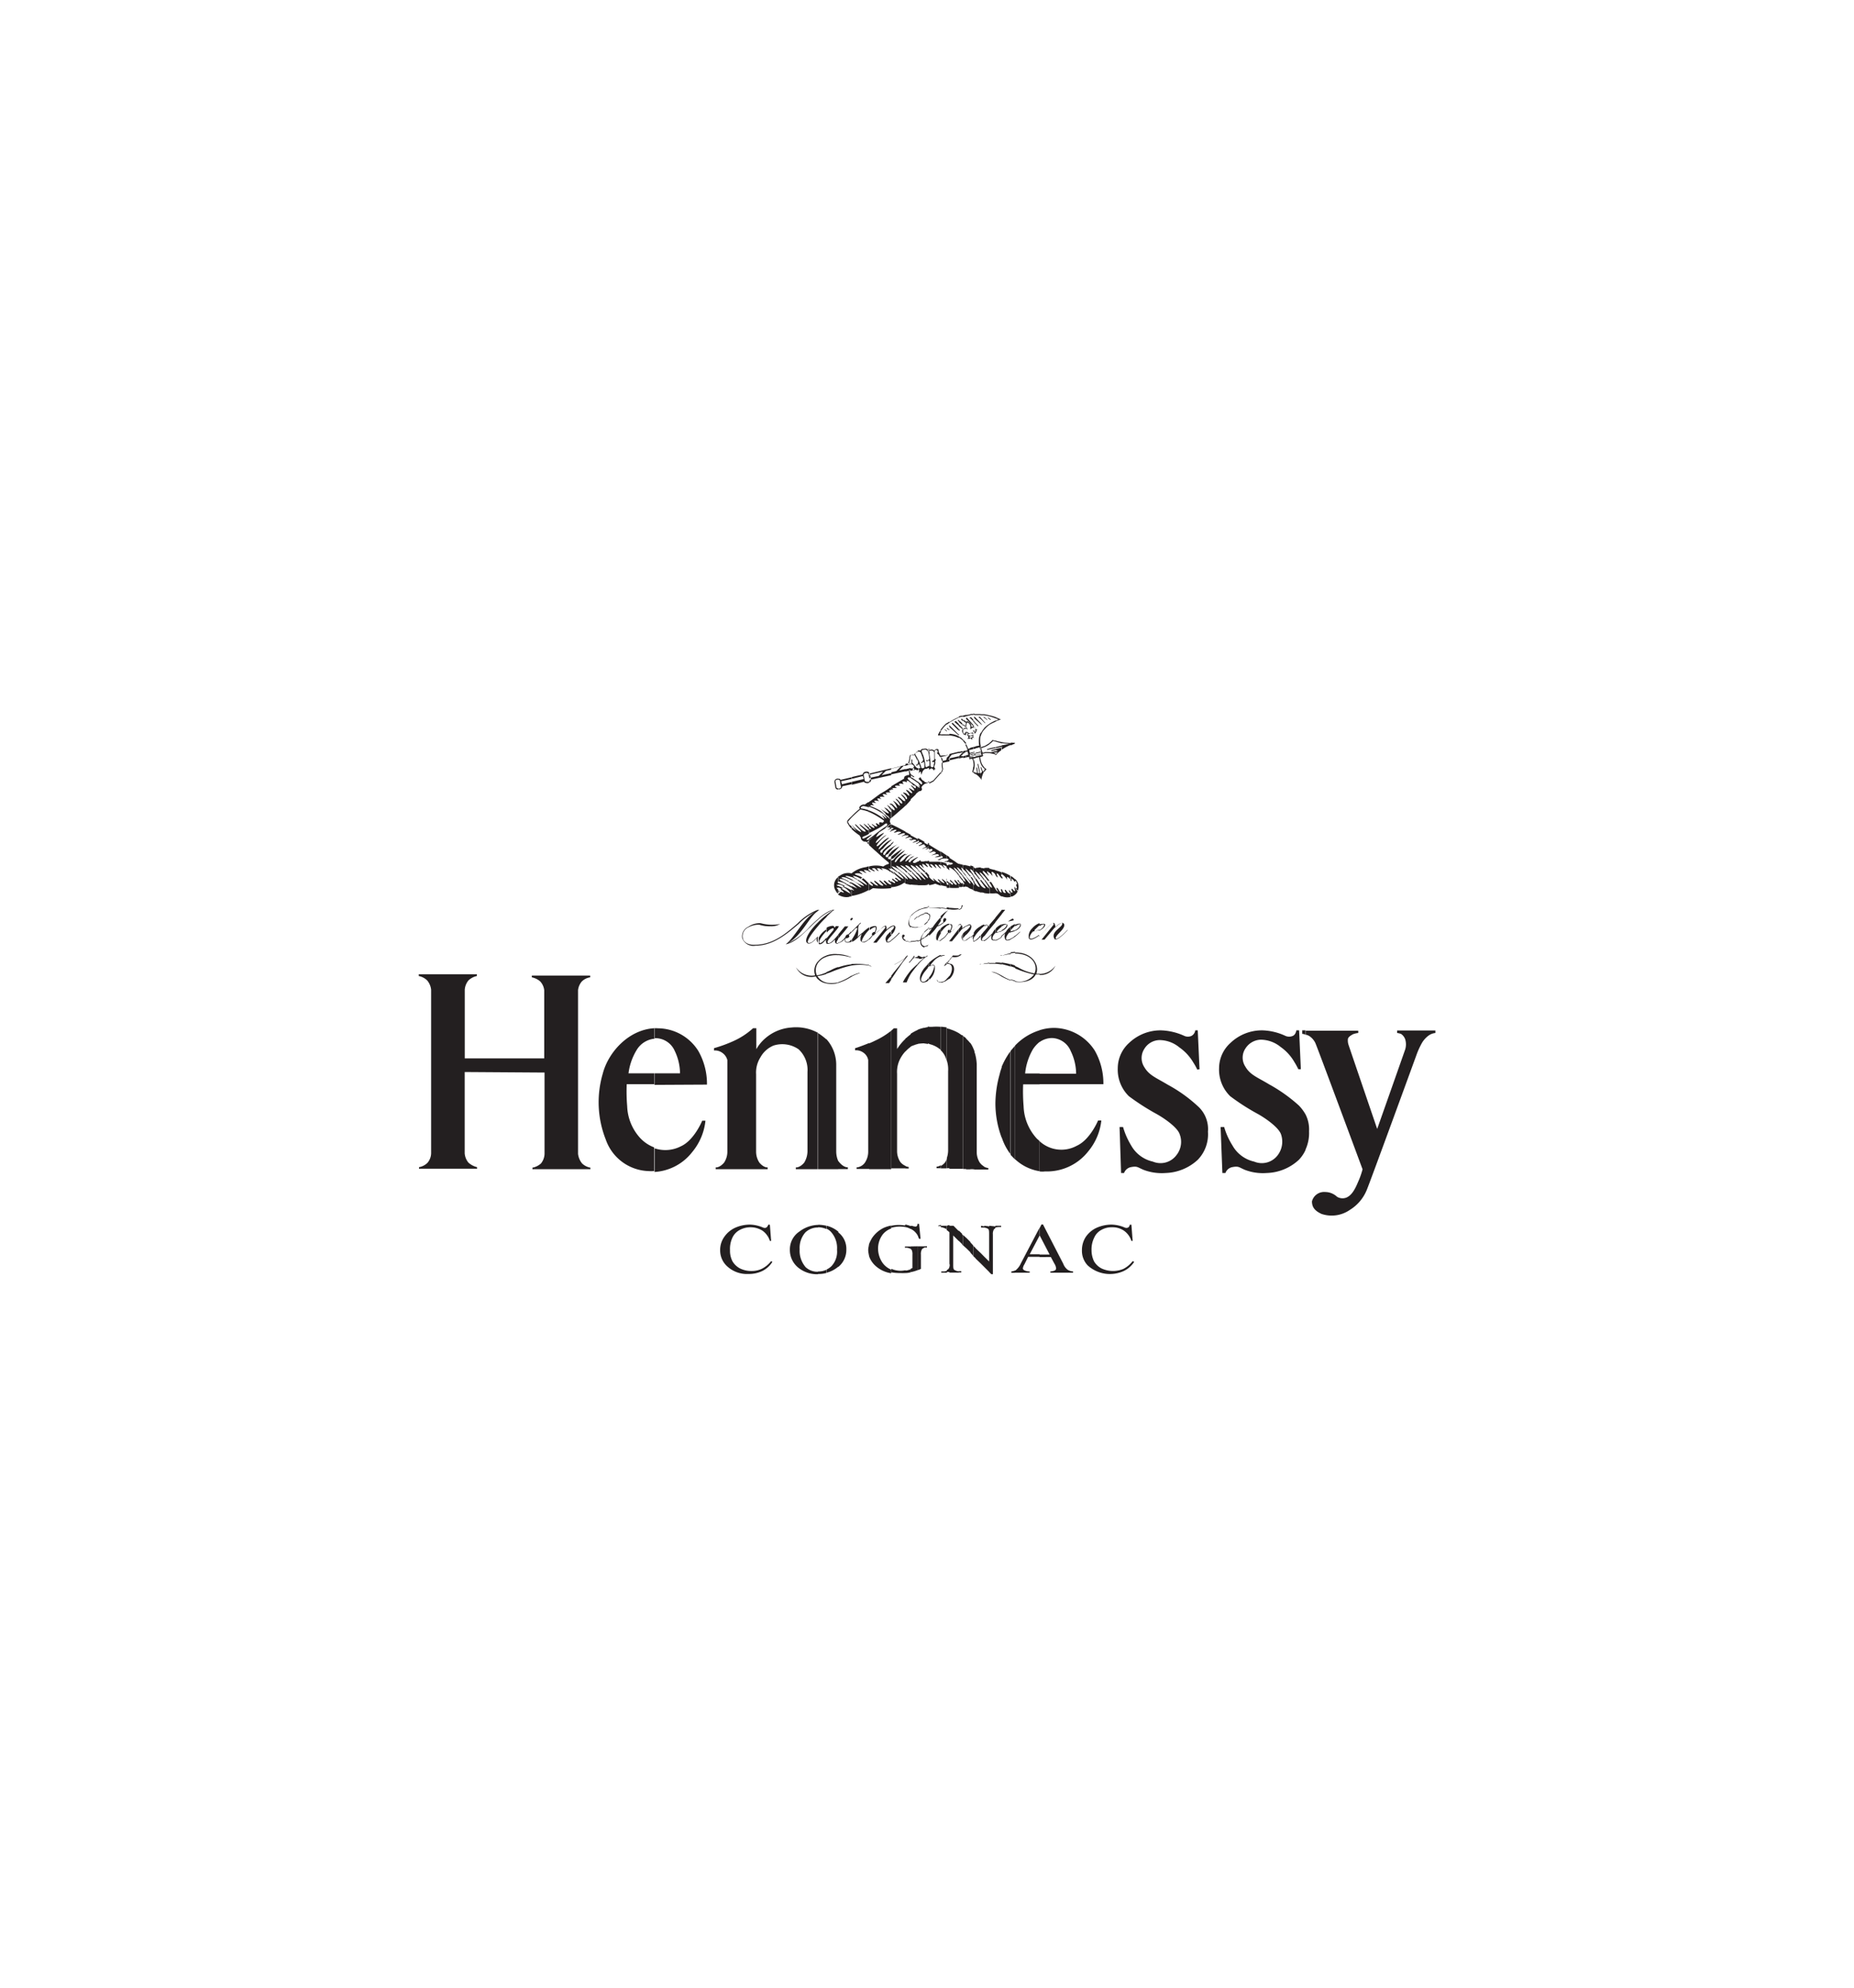 <svg id="Layer_1" data-name="Layer 1" xmlns="http://www.w3.org/2000/svg" viewBox="0 0 280 300"><defs><style>.cls-1{fill:#231f20;fill-rule:evenodd;}</style></defs><title>hennessy logo</title><path class="cls-1" d="M197.17,173.5v-5.3a5,5,0,0,1,.53,2.55,6,6,0,0,1-.53,2.75Zm0-17.34a1.6,1.6,0,0,1,.64.26,2.58,2.58,0,0,1,.84,1c.19.35,7.13,19.06,7.13,19.06a11.89,11.89,0,0,1-.69,1.94c-.61,1.49-1.14,2.06-1.75,2.33a1.61,1.61,0,0,1-1.41-.12,2.63,2.63,0,0,0-1.79-.72,1.89,1.89,0,0,0-2,1.41c0,.84.38,1.41,1.45,1.9a4.81,4.81,0,0,0,4.27-.61,6.33,6.33,0,0,0,2.55-3c.3-.64,7.28-19.74,7.47-20.27a11.8,11.8,0,0,1,.88-1.95,3.8,3.8,0,0,1,.95-1.06,2.09,2.09,0,0,1,1.07-.42v-.38H211v.38a2.32,2.32,0,0,1,.61.15,1.68,1.68,0,0,1,.61.8,2.65,2.65,0,0,1,0,1.53c-.15.45-4.23,12-4.23,12s-4.27-12.5-4.34-12.73a2.1,2.1,0,0,1-.08-.87c.08-.31.49-.54.76-.69a3,3,0,0,1,.8-.19v-.34h-8v.65Zm0-.65v.65a1.54,1.54,0,0,0-.5-.12v-.53Zm0,12.69a6.67,6.67,0,0,0-1-1.34,23.79,23.79,0,0,0-4.5-3.2c-1.75-1.06-2.86-1.41-3.58-2.66a2.47,2.47,0,0,1,0-2.75,2.84,2.84,0,0,1,2.32-1.33,4.82,4.82,0,0,1,3,1.1,7.11,7.11,0,0,1,2.06,2.25,10.8,10.8,0,0,1,.61,1.11h.38l-.26-5.87h-.42s-.08.65-.54.84a1.4,1.4,0,0,1-1.1,0,8.8,8.8,0,0,0-3.51-.84,6.86,6.86,0,0,0-4.8,1.9,5.14,5.14,0,0,0-1.72,3.81,5.6,5.6,0,0,0,1.68,4.23,33.33,33.33,0,0,0,4.23,2.71c1.22.69,3.05,2,3.43,3a3.38,3.38,0,0,1-.46,3.16,3,3,0,0,1-3.58,1,5,5,0,0,1-3.28-2.44,10.84,10.84,0,0,1-1.25-2.78l-.54,0,.27,6.94.46,0a1.39,1.39,0,0,1,1-.88c1-.19,1,0,1.9.39a7.62,7.62,0,0,0,3.36.49,7.42,7.42,0,0,0,4.84-2,5.36,5.36,0,0,0,1-1.48v-5.3ZM157,189.73v-.38h1.52l-1.49-2.86,0,0v-1.18l.26-.5h.23l3.05,5.91a2.08,2.08,0,0,0,.65.91,1.74,1.74,0,0,0,.84.27v.19h-3.43v-.19a2,2,0,0,0,.68-.15.38.38,0,0,0,.19-.31,1.64,1.64,0,0,0-.26-.72l-.54-1Zm0-12.92v-4.57a4.86,4.86,0,0,0,5.64.68c2-.91,3.2-3.81,3.2-3.81h.49a8.74,8.74,0,0,1-2,4.69,7.91,7.91,0,0,1-6.51,3,2.8,2.8,0,0,1-.8,0Zm0-13.11v-1.64h5.52a7.82,7.82,0,0,0-.8-3.39,3.17,3.17,0,0,0-2.82-2,3.29,3.29,0,0,0-1.9.61v-1.79a7.15,7.15,0,0,1,2.21-.35,7.41,7.41,0,0,1,6.13,3.43,10,10,0,0,1,1.3,5.07l-9.64,0Zm0-16.58V147a2.93,2.93,0,0,0,2.4-1.26,2.47,2.47,0,0,1-2.4,1.41Zm0-5.79v-.11a6.75,6.75,0,0,0,.68-.65h0l.15-.15c.58-.65,1.07-1.19,1.34-1.11.07,0,.11.08.11.15a.75.75,0,0,1,.08.54c.57-.54.95-.77,1.18-.69a.33.33,0,0,1,.19.34v0c0,.73-1.52,1.6-1.26,2.06l0,0c.15,0,.61-.16,1.75-1.37h0a.09.09,0,0,1,0,.07c-.95,1-1.56,1.45-1.87,1.37-.07,0-.11-.07-.15-.19h0c-.5-1,1.41-1.71,1.22-2.25h0c-.15-.07-.49,0-1.29.84l-1.38,1.64h-.45l1.75-2.17a.2.2,0,0,0,0-.31h0s0,0,0,0c-.23-.08-.88.68-1.26,1.1a2.93,2.93,0,0,1-.3.34h0a5.1,5.1,0,0,1-.57.5Zm0-.88c.49-.23,1-.72.8-1h0s0,0-.08,0a.21.21,0,0,0-.23,0h-.11c-.12,0-.27,0-.38.07v.27a1.09,1.09,0,0,1,.57-.27.13.13,0,0,1,.11,0s0,0,0,.08c0,.27-.42.65-.72.8v.11Zm13.87,44.4.19,2.44h-.19a3,3,0,0,0-1.15-1.56,3.09,3.09,0,0,0-1.79-.5,3.13,3.13,0,0,0-1.56.38,2.42,2.42,0,0,0-1.1,1.15,4,4,0,0,0-.42,1.94,3.88,3.88,0,0,0,.38,1.68,2.81,2.81,0,0,0,1.14,1.07,4.08,4.08,0,0,0,3.28.07,4.14,4.14,0,0,0,1.41-1.18l.23.11a3.85,3.85,0,0,1-1.57,1.38,5,5,0,0,1-5.45-.84,3.19,3.19,0,0,1-.87-2.29,3.65,3.65,0,0,1,.57-2,4,4,0,0,1,1.6-1.37,5.53,5.53,0,0,1,2.29-.5,5.33,5.33,0,0,1,1.86.38,1,1,0,0,0,.39.12.7.7,0,0,0,.3-.08.78.78,0,0,0,.23-.42Zm10.29-23.47-.27-5.87h-.38a1.1,1.1,0,0,1-.57.84,1.33,1.33,0,0,1-1.07,0,9.16,9.16,0,0,0-3.54-.84,6.88,6.88,0,0,0-4.81,1.9,5.16,5.16,0,0,0-1.71,3.81,5.6,5.6,0,0,0,1.68,4.23,35.6,35.6,0,0,0,4.23,2.71c1.22.69,3.08,2,3.43,3a3.2,3.2,0,0,1-.46,3.16,3,3,0,0,1-3.58,1,5,5,0,0,1-3.28-2.44,11.39,11.39,0,0,1-1.22-2.78l-.53,0,.23,6.94.45,0a1.41,1.41,0,0,1,1-.88c1-.19,1,0,1.91.39a7.76,7.76,0,0,0,3.39.49,7.48,7.48,0,0,0,4.84-2,5.53,5.53,0,0,0,1.53-4.23,4.64,4.64,0,0,0-1.57-3.89,22.15,22.15,0,0,0-4.49-3.2c-1.76-1.06-2.82-1.41-3.55-2.66a2.51,2.51,0,0,1,0-2.75,2.74,2.74,0,0,1,2.29-1.33,4.75,4.75,0,0,1,3,1.1,7.22,7.22,0,0,1,2.09,2.25,9.85,9.85,0,0,1,.62,1.11Zm-24.16-22v.27c-.23.19-.5.46-.77.73,0,.11,0,.15,0,.15a2.84,2.84,0,0,0,.54-.15h0a.77.77,0,0,0,.19-.08v.11a.14.14,0,0,0-.08,0h0s0,0-.08,0h0c-.23.08-.49.11-.8.19-.38.38-.61.91-.42,1.07h0c.23.07.73-.12,1.34-.57v.11c-.58.42-1.07.65-1.34.57a.4.4,0,0,1-.19-.15h0v0h0a1.62,1.62,0,0,1,.5-1.52,2.62,2.62,0,0,1,1.07-.77Zm0,7.55v.15c-.19,0-.39,0-.58,0-.38.77-1.41,1.3-3.12,1.11v-.11a2.69,2.69,0,0,0,2.86-1,15.55,15.55,0,0,1-2.29-.69l-.57-.23v-.34a4,4,0,0,1,.72.34,7.55,7.55,0,0,0,2.21.76c.61-1.22-.34-3-2.93-3v-.15c2.55-.08,3.73,1.87,3.2,3.2a2.07,2.07,0,0,0,.5,0Zm0,8.54v1.79a4.8,4.8,0,0,0-1,1.1,9,9,0,0,0-1.18,3.66H157v1.64h-2.48a26.88,26.88,0,0,0,.07,3.32,7.55,7.55,0,0,0,2,4.87c.12.12.27.23.39.35v4.57a7,7,0,0,1-3.7-1.83V157.83a8.59,8.59,0,0,1,3.7-2.32Zm0,29.84v1.18l-1.49,2.82H157v.38h-1.72l-.57,1.14a1.41,1.41,0,0,0-.23.61c0,.12.08.19.19.27a1.76,1.76,0,0,0,.84.19v.19h-2.21v-.34a.19.19,0,0,0,.15-.08,2.81,2.81,0,0,0,.73-1l2.82-5.37Zm-3.7-43.91v-.15a7.11,7.11,0,0,0,.72-.61s0,0,.08,0v0a6.5,6.5,0,0,1-.8.72Zm0-.87v-.12c.3-.15.76-.53.76-.84,0,0,0,0,0-.07s-.07,0-.11,0a2.18,2.18,0,0,0-.61.31v-.27l.42-.12h.11a.55.55,0,0,1,.27,0,.12.12,0,0,0,0,.08h0c.15.27-.31.8-.84,1Zm0-5.49v-.57s0,0,0-.08v-.34l.38.49a1.65,1.65,0,0,0-.15-1.63.63.63,0,0,0-.23-.23v.34s0-.08.08-.08a1,1,0,0,1,.22.54c-.07,0-.15,0-.15.07s.12.27.12.46-.16,0-.27,0v0l.42.42a1.18,1.18,0,0,1-.42.61Zm0-2.36v.34a.09.09,0,0,1-.08.08,1,1,0,0,0-.49-.5s.11.27,0,.42a.38.38,0,0,0-.16-.19v-.65a1.92,1.92,0,0,1,.69.5Zm0,1.29v0l-.12-.08c0,.16.08.31.12.46v-.34l-.12-.12c.08,0,.12,0,.12,0Zm0,.5v.57a1.55,1.55,0,0,1-.46.27c-.07,0-.15,0-.23,0v-.72a.31.31,0,0,0,.31.11c0-.26-.23-.3-.12-.57.23.08.27.42.5.35v0Zm0,5v.27a5.49,5.49,0,0,0-.69.68v-.57a3,3,0,0,1,.69-.38Zm0,.91s-.12,0-.15.08h0c-.16,0-.31.08-.5.11h0v.12c.23,0,.42-.12.61-.15h0a0,0,0,0,1,0,0h0v-.12Zm0,.84v.15a5.1,5.1,0,0,1-.69.42v-.11a1.85,1.85,0,0,0,.69-.46Zm0,2.44v.15a5.23,5.23,0,0,0-.69.08v-.15a5.23,5.23,0,0,1,.69-.08Zm0,2.06v.34l-.69-.23v-.34l.69.23Zm0,2.29v.11h0c-.23-.08-.46-.15-.65-.23v-.08c.19.08.42.12.65.2Zm0,9.75V175c-.23-.23-.46-.46-.69-.72V158.63l.69-.8Zm0,34v.34h-.57v-.19a3.16,3.16,0,0,0,.57-.15ZM152.65,139v-.2l.19-.11c.19-.15.35.23.16.23l-.35.08Zm0-26.57v-.34c.08,0,.16,0,.27,0a1,1,0,0,0,.34,0l0,.16c-.23.07-.42.19-.65.26Zm0-.34v.34a6.43,6.43,0,0,0-1.37.73v-.39l.19,0-.19-.08v-.19l1.11-.23-1.11-.11V112a6.29,6.29,0,0,0,1.37.15Zm0,20.12v.65c-.23-.34-.42-.5-.49-.5s-.16.08,0,.5a2.55,2.55,0,0,0-.84-.92h0v-.34h0a6.16,6.16,0,0,1,1.33.61Zm0,2.44v.72a2.06,2.06,0,0,1-1.37-.11V134.2c.19.19.15.54.5.57s-.16-.26,0-.49c.34.15.23.42.76.61,0-.19-.19-.31-.15-.57.11.07.19.23.3.34Zm0,4.15v.2l-.42.07.42-.27Zm0,1.11v.61c-.07.08-.07.11,0,.11v.12c-.07,0-.15,0-.23,0-.34.38-.61.91-.42,1.06h0c.16.08.35,0,.61-.11v.11a.91.91,0,0,1-.61.12.47.47,0,0,1-.19-.15h0v0h0a1.14,1.14,0,0,1,0-.92c-.19.19-.42.38-.61.54v-.12a8,8,0,0,0,.72-.65h0a3.88,3.88,0,0,1,.27-.38l.34-.34Zm0,3.89V144a6.36,6.36,0,0,0-1.37.27v0a5.47,5.47,0,0,1,1.37-.38Zm0,1.75v.34c-.45-.15-.91-.26-1.37-.38v-.23a9.22,9.22,0,0,1,1.37.27Zm0,2.32V148a7.19,7.19,0,0,1-1.37-.61v-.15a7,7,0,0,0,1.37.68Zm0,10.75v15.63A8.45,8.45,0,0,1,151.4,172l-.12-.34V161a11.63,11.63,0,0,1,1.37-2.4Zm-1.37-18.1c.53-.19,1-.72.84-1h0s0,0-.08,0a.31.31,0,0,0-.23-.07h0a0,0,0,0,0,0,0h-.08a1.56,1.56,0,0,0-.42.08v.31a1,1,0,0,1,.61-.31.12.12,0,0,1,.11,0s0,0,0,.07c0,.27-.45.65-.76.81v.11Zm0-2.55v-.65h.53l-.53.65Zm0-5.45.12.11a.44.44,0,0,0-.12-.38v.27Zm.53,4.8ZM151.28,112v.19c-.3-.08-.61-.16-.95-.27v-.15a5.43,5.43,0,0,0,.95.23Zm0,.53v.19h0l-.91.19v-.15l.95-.23Zm0,.3-.95.23v.16l.11,0,.27.11-.38.08v.19l.34-.08c-.08.08-.15.19-.23.27s-.07,0-.11,0v.15a.13.13,0,0,0,.11,0l0,0,0,0a2.58,2.58,0,0,1,.76-.68v-.39Zm0,18.83V132c-.19,0-.08.16,0,.31v.27c-.42-.42-.49-.73-.69-.73s.08.27.08.61a1.43,1.43,0,0,1-.34-.42v-.68a6.31,6.31,0,0,1,.95.3Zm0,2.59v1.07a2.13,2.13,0,0,1-.42-.3.87.87,0,0,0-.53-.2v-.64a2.16,2.16,0,0,0,.38.42c0-.23-.31-.46-.19-.61.34.11.3.61.72.72.12-.08-.23-.46,0-.53a.09.09,0,0,1,.08.07Zm0,3.13V138l-.95,1.18v-.69l.95-1.14Zm0,2.17v.31a5.62,5.62,0,0,0-.72.68c0,.12,0,.12,0,.15a1.71,1.71,0,0,0,.54-.15h0s.07,0,.15-.07v.11l0,0h0l-.87.23s0,0,0,0v-.68a2.68,2.68,0,0,1,.95-.65Zm0,1.79v.12a3.32,3.32,0,0,1-.95.53v-.11a2.24,2.24,0,0,0,.95-.54Zm0,2.9v0l-.15,0h-.08a.68.68,0,0,1,.23-.07Zm0,1.1v.23a7.68,7.68,0,0,0-.95-.11v-.19c.3,0,.61,0,.95.07Zm0,1.91v.15a5.34,5.34,0,0,0-.95-.53v-.08a6,6,0,0,1,.95.46Zm0,13.83v10.64a14.75,14.75,0,0,1-.95-5.15,16.77,16.77,0,0,1,.65-4.46c.07-.34.19-.68.3-1Zm-.95,24.28V185h.87v.19h-.3a2.17,2.17,0,0,0-.57.08Zm0-76.41v-.19c.15,0,.3-.12.46-.16a3.45,3.45,0,0,0-.46-.19v-.19c.23.12.46.19.68.31l.16.11-.16,0a3.71,3.71,0,0,0-.68.27Zm0-.73v.19c-.31-.11-.61-.22-.92-.3v-.15a7.92,7.92,0,0,1,.92.26Zm0,.54v.19a5.25,5.25,0,0,0-.92.45v-.15a5.32,5.32,0,0,1,.92-.49Zm0,3v.15a1,1,0,0,1-.34-.08,3.67,3.67,0,0,1-.58.5v-.19a3.24,3.24,0,0,0,.5-.46l0,0h0l.34.12Zm0,1v.15l-.92.19v-.15l.92-.19Zm0,.3-.61.16v.15l.61-.15V113Zm0,.31v.19l-.34.08a1.09,1.09,0,0,1,.34.07v.15c-.31-.07-.61-.15-.92-.19v-.15a1,1,0,0,0,.35,0v0l.57-.15Zm0,18V132a1.07,1.07,0,0,0-.5-.42c-.19.08,0,.23.08.65a2.9,2.9,0,0,0-.5-.53v-.61l.38.11.54.12Zm0,2.82v.64h0a6.19,6.19,0,0,1-.88,0v-1.14c.19.23.31.34.35.3s0-.3-.35-.76v-.11l.23,0c-.07-.08-.15-.15-.23-.23v.08h.08c.34.34.53.84.84,1.22Zm0,4.34v.69l-.92,1.1v-.72l.92-1.07Zm0,1.68s0,.07-.08.07a3,3,0,0,0-.38.58h0l-.46.45v.12l.35-.34a1.11,1.11,0,0,0,0,.72s0,0,0,0v0h0s.12.11.2.11a.48.48,0,0,0,.34,0v-.11a.38.38,0,0,1-.34,0s0,0,0,0v0c-.19-.15,0-.68.38-1v-.68Zm0,5.07v.19a7.08,7.08,0,0,0-.92,0v-.11a6.56,6.56,0,0,1,.92,0Zm0,1.52v.08a2.51,2.51,0,0,0-.65-.19H150l.38.11Zm0,38.3v.27a1,1,0,0,0-.23.19,1.36,1.36,0,0,0-.15.76v6h-.23l-.31-.31V185Zm-.92-76.56.16.11a.08.08,0,0,0,.07-.07l-.23-.16v.12Zm0-.57v.15a3.53,3.53,0,0,0-.76-.15v-.16a4.25,4.25,0,0,1,.76.16Zm0,.45v.12l-.19-.15s0-.12.08-.08l.11.11Zm0,.84v.15a3.54,3.54,0,0,0-.76.73v-.27a4.23,4.23,0,0,1,.76-.61Zm0,2.9v.19a3.87,3.87,0,0,1-.76.42v-.15a8,8,0,0,0,.76-.46Zm0,.8v.15l-.34.08,0-.12.38-.11Zm0,.57v.15a4.9,4.9,0,0,0-.76,0v-.15a4.9,4.9,0,0,1,.76,0Zm0,17.61v.61a1.17,1.17,0,0,0-.26-.23c-.27,0,.15.38.19.69a8,8,0,0,0-.69-.65V131h.08a3.5,3.5,0,0,1,.68,0Zm0,1.75c-.34-.42-.61-.72-.76-1v.34c.19.23.42.53.69.88h.07v.11a1,1,0,0,0-.19-.3h.19v-.08Zm0,.84v1.14a7.4,7.4,0,0,1-.76-.07V134a.32.32,0,0,0,.15.08c.08,0,0-.12-.15-.38v-.31a6.21,6.21,0,0,0,.73.73c0-.12-.2-.54-.73-1.26h0l0,0h.11a1.82,1.82,0,0,0-.15-.23v.07h.08c.3.42.53.73.68.92Zm0,5.87v.72l-.76,1v-.77l.53-.64c0-.12,0-.23,0-.27a.15.15,0,0,0-.12,0,.75.75,0,0,0-.38.19v-.19a.15.15,0,0,1,.12,0,1.07,1.07,0,0,1,.19-.07h0a.48.48,0,0,1,.23.07.33.33,0,0,1,.08.23l.11-.15Zm0,1.71v.12a3,3,0,0,1-.76.61v-.12a3.56,3.56,0,0,0,.76-.61Zm0,4v.11a5,5,0,0,0-.76.08v-.08c.23,0,.46-.08.76-.11Zm0,39.78v6.9l-.76-.76v-1.56l.73.72v-4.08c0-.45,0-.72-.16-.84a1.32,1.32,0,0,0-.57-.19V185Zm-.76-8.57v-.42a1.53,1.53,0,0,0,.61.19v.23Zm0-60v-.27a.65.65,0,0,1,.12-.15s-.08,0-.12-.07v-.19c.08.07.15.11.23.19l.08,0,0,.08a2.22,2.22,0,0,0-.27.38Zm0-7.47v-.11l.12.11c.07.08,0,.08-.08.08l0-.08Zm0-.68v-.16l.46.42s0,.12,0,.08l-.42-.34Zm0-.58v.16c-.19,0-.34,0-.53,0v-.15c.19,0,.34,0,.53,0Zm0,.42v.16l-.11-.12c-.08,0,.07-.07.11,0Zm0,.73-.53-.61v.19l.53.53v-.11Zm0,.91v.27a2.3,2.3,0,0,0-.53,1v-.42a3.25,3.25,0,0,1,.53-.8Zm0,2.75v.15c-.15.07-.3.11-.46.19l.19.65c.08,0,.16,0,.27,0v.15c-.08,0-.15,0-.27,0l.08.3s0,.12-.08.12l-.26.07V114l.11,0,0-.15-.07,0v-.11h0l0-.11h0v-1s0,0,0,.08v.08a2.85,2.85,0,0,1,.49-.19Zm0,3.24V116a1.65,1.65,0,0,1-.53-.73v-.53a2.12,2.12,0,0,0,.53,1.07Zm0,.41s0,0-.08.08l-.15.12-.23-.69-.07,0v.15l.19.57h0l-.15.19h0v.92l0,0,.07.16,0-.19a3.94,3.94,0,0,1,.38-1.11v-.27Zm0,14.83v.46a.36.36,0,0,0-.23-.08c0,.08,0,.23.23.46v.34a3.28,3.28,0,0,0-.53-.53V131a2.43,2.43,0,0,1,.53.08Zm0,1.64-.53-.73v.23c.15.19.34.42.53.69h0s0-.08-.08-.12h.08v-.07Zm0,.72v.31c-.11-.19-.3-.42-.53-.76v-.16l.07,0s0-.08-.07-.11h0c.19.26.38.49.53.68Zm0,.61a1.73,1.73,0,0,1-.53-.42v1.07c.19,0,.34,0,.53.08V134Zm0,5.49v.19c-.15.15-.34.31-.53.5v-.46a1.26,1.26,0,0,1,.53-.23Zm0,.95v.77l-.23.26c-.11.15-.19.38,0,.46h0a.53.53,0,0,0,.23-.08V142a.47.47,0,0,1-.23,0h-.11a0,0,0,0,1,0,0h0a.31.31,0,0,1-.15-.15v-.73l.53-.65Zm0,4.92v.08a2.41,2.41,0,0,0-.53.07v0l.53-.11Zm0,30.68v.42h-.53v-.84a5,5,0,0,0,.53.42Zm0,9v.19h-.49V185Zm0,4.58v1.56l-.53-.53v-1.57l.53.54Zm-.53-80.38v-.15l.19.23s0,.11,0,.07l-.15-.15Zm0-1.52v.15h-.8v-.15Zm0,.57v.19l-.31-.27c-.07-.07.12-.11.16-.07l.15.15Zm0,.8-.8-.84v.27l.8.72v-.15Zm0,1.52V111a3.15,3.15,0,0,0,0,1.56h0v1l-.8.19v-.12l.8-.19-.15-.65-.65.16v-.31l.57-.11a3.24,3.24,0,0,1,.23-2Zm0,3.09-.8.19V114l.8-.19v-.11Zm0,.27v.22l-.08,0a2.09,2.09,0,0,0,.08.5v.53a3.6,3.6,0,0,1-.23-1l-.57.12v-.23l.8-.19Zm0,1.79v.15l0-.15Zm0,.91-.08,0-.3-1.41-.12,0,.31,1.37-.08,0-.15,0-.15-.83h-.12l.15.83,0,0-.23-.11v.26a2.67,2.67,0,0,1,.8.77v-.92Zm0,14.29v.73a.78.78,0,0,1-.19-.12,1,1,0,0,0,.19.38v.23a4.92,4.92,0,0,0-.8-.72V131a.13.13,0,0,1,.11,0,4.06,4.06,0,0,1,.69-.08Zm0,1.76h0a8.4,8.4,0,0,1-.8-1.11v.31c.19.23.42.53.68.87h.12V133a2.78,2.78,0,0,1-.23-.31h.19s0,0,0,.08Zm0,.87v1.07l-.8-.23v-1.1c.19.26.34.45.61.49.07,0-.19-.42-.61-1.1v-.12l.19,0c-.08-.08-.12-.11-.19-.19v.08h.07c.27.34.46.72.73,1.06Zm0,6.14v.46a5.67,5.67,0,0,0-.8.91v-.76a3,3,0,0,1,.8-.61Zm0,1.37-.15.15v0a2.94,2.94,0,0,1-.65.61V142a1.69,1.69,0,0,0,.61-.5c.07-.07.15,0,.15,0a.66.66,0,0,0,0,.31v-.73Zm0,4.38v0c-.08,0-.12,0-.19,0s.07,0,.19-.08Zm0,30.15v.84h-.8V159.28a7.11,7.11,0,0,1,.19,1.33v13.23a3,3,0,0,0,.49,1.68l.12.11Zm0,13.45v1.57l-.8-.77v-1.56l.8.76Zm-.8-78.51V110l.15.16c.08.07.15,0,.11,0l-.26-.31h0a.58.58,0,0,1,.15.38.48.48,0,0,1-.15.38Zm0-1.37v-.15l.42.42c0,.08,0,.08-.08.08l-.34-.35Zm0-1.48v.15h-.16v-.15Zm0,.53v.27l-.16-.16v-.19h.12l0,.08Zm0,.8v.15l-.16-.15v-.19l.16.19Zm0,.76h0s-.08-.11-.16-.11v0l.16.15Zm0,.19v.57l-.08.08h-.08v-.3s0,.07.08.11a.54.54,0,0,0,.08-.27.45.45,0,0,0-.16-.3v0l.16.15Zm0,2.67V113l-.16,0v-.3l.16,0Zm0,1v.12l-.16,0v-.11l.16,0Zm0,.23V114l-.16,0v-.11l.16,0Zm0,.27v.23l-.08,0h-.08v-.23l.16,0Zm0,2.4v.26a.85.85,0,0,0-.16-.11v-.19l.16,0Zm0,14.44v.46l0,0a.47.47,0,0,0,0,.19v.31s-.08-.12-.16-.16v-.83a.2.2,0,0,1,.16.07Zm0,1.45v.08l-.16,0v-.23a.67.67,0,0,1,.16.19Zm0,.15h-.08s0-.07-.08-.11h0a.69.69,0,0,1,.16.23v-.12Zm0,.73v1.1s-.08,0-.16,0v-1.33a1.7,1.7,0,0,1,.16.27Zm0,7v.76a.8.8,0,0,1-.16.23v-.8c.08-.08.12-.15.16-.19Zm0,1.56V142a.2.2,0,0,1-.16.07v-.11c.08,0,.12,0,.16,0Zm0,17.38v17.19h-.16V158.78a2.63,2.63,0,0,1,.16.5Zm0,29v1.56l-.16-.15v-1.56l.16.15Zm-.16-74.77v-.12h0v.12Zm0-2.18v0l.08,0Zm0-3.65v.15a1.18,1.18,0,0,1-.19,0v-.16a.54.54,0,0,1,.19,0Zm0,.45v.19l-.07-.11c-.08,0,0-.08.07-.08Zm0,.69v.19l-.19-.19v-.19l.19.19Zm0,.8v0H147v.15h.12s.07,0,.07.08v0l-.19-.23v-.19l.19.23Zm0,.69v.34l0-.12a.45.45,0,0,0-.16-.22v-.16a.24.24,0,0,1,.19.16Zm0,1v0l-.19,0v-.16h0l.15.16Zm0,1.37v.3l-.19,0v-.3l.19,0Zm0,.72v.12l-.19.07v-.11l.19-.08Zm0,.27v.11l-.19,0v-.11l.19,0Zm0,.23V114l-.19.08V114l.19-.07Zm0,.26v.23l-.19.08v-.27l.19,0Zm0,2.33v.19a.48.48,0,0,0-.19-.11v-.19h0l.19.11Zm0,14.41v.83a.33.33,0,0,0-.19-.22v-.69a.26.26,0,0,1,.19.08Zm0,1.33v.23h0a.89.89,0,0,0-.19-.27V132a2,2,0,0,1,.19.27Zm0,.8v1.33s-.11,0-.19-.07v-.88a2.25,2.25,0,0,0,.19.15c0-.07,0-.26-.19-.53v-.31a2,2,0,0,1,.19.31Zm0,7.47v.8c-.15.3-.22.53-.07.65s.07,0,.07,0v.11H147v-1.22c.08-.11.12-.22.19-.3Zm0,18.25v17.69H147V158.25a2.25,2.25,0,0,1,.19.53Zm0,29.39v1.56l-.19-.19V188l.19.19ZM147,116.41v-.65a2,2,0,0,0,0-.69v-.57a2.35,2.35,0,0,1,0,1.91Zm0-8.66v.16c-.15,0-.3,0-.45,0v-.15c.15,0,.3,0,.45,0Zm0,.92v.19l-.45-.46v-.15a.13.13,0,0,1,.11,0l.34.38Zm0,.76v.19l-.45-.49v-.23l.45.53Zm0,.23a.48.48,0,0,0-.3.08,1,1,0,0,0-.15-.58v.92l.15-.12a.47.47,0,0,1,.3-.15v-.15Zm0,.53v.16s-.07,0-.07,0-.08,0-.08.15.12.07.15.15,0,.23,0,.31h0a.56.56,0,0,0,0,.22v.16l0,0a.15.15,0,0,0-.12,0s-.07.07-.07.19l0,.15-.08-.11s-.07-.08-.11-.08v-.19s.07,0,.11.07a1,1,0,0,1,.12-.19h.07s0-.07,0-.15a.92.92,0,0,1-.26.08V111l.34-.12v-.15s0,0-.08,0h0a.45.45,0,0,0-.23,0v-.15s.07,0,.15,0c0-.19.08-.31.19-.31a.08.08,0,0,1,.11,0Zm0,2.56v.3l-.45.12v-.31l.45-.11Zm0,.76v.11l-.45.12v-.12l.45-.11Zm0,.23v.11l-.45.12v-.12l.45-.11Zm0,.26v.12l-.41.07,0,.12.38-.08v.27h0v.57a1.51,1.51,0,0,0-.15-.57l-.3.08h0V114l0,.15L147,114Zm0,1.76v.65h0v.19s-.07,0-.11-.08l-.08,0,0,0a2.08,2.08,0,0,0,.15-.68Zm0,15.09v.69a1.33,1.33,0,0,0-.41-.35c-.16,0,0,.27.41.8v.23a3.54,3.54,0,0,0-.45-.57v-1a.13.13,0,0,1,.11,0l.34.11Zm0,1.9a2,2,0,0,0-.38-.49h-.07v-.11a.93.93,0,0,0,.19.22l-.19,0h0a7.76,7.76,0,0,1,.45.72v-.31Zm0,.69v.88c-.15-.08-.3-.12-.45-.19v-.77h0a1.18,1.18,0,0,1,0-.19v-.26c.15.19.34.38.45.53Zm0,7.39v1.22s0,0,0-.07h0l0,0v0a1,1,0,0,1,0-.8,2.72,2.72,0,0,1-.34.34v-.11l.45-.46v0Zm0,17.42v18.22h-.45V157.41a4.3,4.3,0,0,1,.45.84ZM147,188v1.56l-.45-.5v-1.56l.45.5Zm-.45-47.64v-.8a.3.3,0,0,1,.15.3h0a1.17,1.17,0,0,1-.15.5Zm0-32.55v.15a3.09,3.09,0,0,0-.65.16v-.19l.65-.12Zm0,.46v.15l-.08,0c-.08-.07,0-.11.08-.11Zm0,.65-.5-.57a.11.11,0,0,0-.15,0v.15l.65.65v-.23Zm0,.26v.39a.74.74,0,0,0-.46-.54.86.86,0,0,0,0,.95l.08.16L146,110h-.08v-.15h0c.08.07.11,0,0-.08l0,0v-.57l0-.11,0-.08v0a1.86,1.86,0,0,0,.11-.19l0,0h0a1.13,1.13,0,0,1,.46.34Zm0,1.38v.15a.89.89,0,0,0-.31.08h0s0,.07,0,.11a.12.12,0,0,0,0,.11c.08,0,.19,0,.31,0v.15c-.08,0-.12,0-.16,0v.15h.16v.19a.49.49,0,0,0-.23,0l-.23,0,.15-.15a.63.63,0,0,0,0-.23v0c-.07,0-.11-.08-.15-.15a.31.31,0,0,1,.08-.23c0-.12-.08-.15-.12-.15a.38.38,0,0,0-.11.3v.08h0v-.5s0,0,.08,0a.37.37,0,0,1,.3.23.54.54,0,0,1,.27-.07Zm0,2.32v.31l-.19,0,.11.46.08,0v.12h-.08l0,.11h0V114h0v.61h-.08s0,0,0-.08l-.07-.31-.46.12V114l.38-.07-.11-.5-.27.08v-.23l.23,0,0-.11a.12.12,0,0,1,0-.08,0,0,0,0,1,0,0,3.41,3.41,0,0,0-.27-.61v-.3a2.94,2.94,0,0,1,.38.84l.27-.08Zm0,17.84v1a4.14,4.14,0,0,0-.65-.57h0v-.54a3.85,3.85,0,0,1,.65.16Zm0,1.45a4.69,4.69,0,0,1-.65-.88v.3l.65.77h0l-.08-.08h.08v-.11Zm0,.76v.26c-.12-.19-.35-.49-.65-.91h0l0,0H146a1.12,1.12,0,0,1-.15-.19v.07h0l.61.73Zm0,.45c-.12,0-.31-.3-.65-.68v1.14a.5.5,0,0,1,.38.15l.27.16v-.77Zm0,6.18v.8a5.92,5.92,0,0,1-.65.76v-.61c.34-.34.72-.65.61-.88h0c-.08,0-.27,0-.57.23v-.11c.27-.19.46-.27.61-.23l0,0Zm0,1.79v.11c-.27.23-.5.39-.65.5v-.11a4.77,4.77,0,0,0,.65-.5Zm0,16.08v19.06h-.65V156.69s0,0,0,.07a5.34,5.34,0,0,1,.61.65Zm0,30.07V189l-.65-.64v-1.57l.65.65Zm-.65-79.57v.19a2.17,2.17,0,0,0-.42.11V108l.42-.11Zm0,.42v.15l0,0c0-.08,0-.11,0-.11Zm0,.68v0a1.21,1.21,0,0,0,0,.84.4.4,0,0,0-.38.11v0h0v.27c0-.08,0-.12.08-.19s.19-.08.34-.08v-.15l-.42-.34v-.16l.42.38v-.53l-.42-.34v-.23l.42.34Zm0,1.41v.5h-.08a.73.73,0,0,1-.34-.15v-.39s0,.08,0,.12a.34.34,0,0,0,.23.27.41.41,0,0,1,.15-.35Zm0,1.68v.3a3.16,3.16,0,0,0-.42-.53v-.23a5.84,5.84,0,0,1,.42.46Zm0,1.18v.23l-.15,0h0l-.27.26v-.42l.42-.11Zm0,.72v.31l-.42.08v-.27l.42-.12Zm0,16.54v.54c-.08,0-.08.07,0,.19v.3a4.23,4.23,0,0,0-.42-.38v-.65c.08,0,.11,0,.15,0a.83.83,0,0,0,.27,0Zm0,1.57v.07h-.08l.08.08h0c-.15-.19-.27-.34-.42-.5v-.15c.11.15.27.31.42.5Zm0,.57a5.13,5.13,0,0,1-.42-.46h0a0,0,0,0,1,0,0h0v.23a1.41,1.41,0,0,1,.34.65,2.68,2.68,0,0,1-.34-.27v.27c.11.15.19.22.15.3s-.07,0-.15,0v.46h.08a1,1,0,0,1,.34-.08v-1.14Zm0,7v.11l-.42.31V140l.42-.3Zm0,.76v.61c-.15.19-.31.34-.42.5v-.73a5.5,5.5,0,0,1,.42-.38Zm0,1.34v.11c-.19.11-.31.15-.42.11V142a.62.62,0,0,0,.42-.15Zm0,14.86v19.78h-.42V156.38l.42.31Zm0,30.14v1.57l-.42-.38v-1.57l.42.38ZM145.45,108v.19a.21.21,0,0,0-.15,0v-.15s.11,0,.15-.08Zm0,.65v.23l-.15-.12v-.26s0,0,0,0l.11.12Zm0,.72v.16l-.15-.12v-.23l.15.19Zm0,.61v0l-.15-.15V110l.07.08a.09.09,0,0,0,.08-.08v.73a.62.62,0,0,1-.11-.2.52.52,0,0,1,.07-.53l0,0Zm0,1.64v.23a.31.31,0,0,0-.15-.15v-.19s.11.07.15.11Zm0,1.75v.42l-.15.19v-.3l.07-.08h-.07v-.19l.15,0Zm0,.73v.27l-.15,0v-.26l.15,0Zm0,16.42v.65a.71.71,0,0,0-.15-.15v-.5Zm0,1.07v.15c0-.07-.11-.11-.15-.19v-.19c0,.08.11.16.15.23Zm0,.61h0l0,0h-.11V132a.79.79,0,0,0,.15.19Zm0,0v.23a1,1,0,0,0-.15-.23v0Zm0,.61v.27a.83.83,0,0,0-.15-.23v-.27c0,.08.11.15.15.23Zm0,.57v.46s-.11,0-.15,0v-.58c.07,0,.11.08.15.08Zm0,6.59v.12a.71.71,0,0,1-.15.15v-.11a.59.59,0,0,1,.15-.16Zm0,.84v.73a.35.35,0,0,0,0,.34l0,0h0v.07h0s-.07,0-.11-.11v-.8l.15-.27Zm0,15.51v20.09h-.15v-20.2a1.43,1.43,0,0,0,.15.11Zm0,30.07V188l-.15-.16V186.3l.15.15Zm-.15-46.3a.61.61,0,0,0,0-.38v.38Zm0-3.13v-.38h0a.14.14,0,0,1,.07.19s0,.08-.07.08,0,.08,0,.11Zm0-28.92v.15s-.12,0-.15,0l-.35.11v-.15l.27-.11c.08,0,.15,0,.23,0Zm0,.42v.26l-.15-.11c0-.08.07-.15.15-.15Zm0,.68-.46-.42h0V109l.5.42v-.23Zm0,.65V110l-.5-.42v-.27l.5.5Zm0,1.68v.19a5.41,5.41,0,0,0-.5-.35v-.15a2.1,2.1,0,0,1,.5.31Zm0,1.9v.19l-.5.12v-.19l.5-.12Zm0,.27-.5.53v.31l.5-.12v-.26l-.19,0,.19-.19v-.3Zm0,16.84v.5c-.08,0-.12,0-.15-.08s0,.12.15.42v.19a4.58,4.58,0,0,0-.5-.45v-.69a4.75,4.75,0,0,0,.5.11Zm0,1.49c-.19-.23-.38-.42-.5-.57v.19c.15.15.31.34.5.57v0s0,0,0-.08h0V132Zm0,.61v.27c-.15-.19-.31-.38-.5-.65H145c-.08-.08-.15-.19-.23-.27v.19l.12,0a5.41,5.41,0,0,1,.38.49Zm0,.72v.58l-.5,0v-.49s.08,0,.15,0,0-.15-.15-.23V133a3.31,3.31,0,0,0,.5.38Zm0,3.28V137a.67.67,0,0,1-.5.31v-.08a.58.58,0,0,0,.42-.3.18.18,0,0,1,0-.19q.06-.12.12-.12Zm0,3.13v.42h0v.11s-.12.08-.15.15l-.35.42v-.61l.27-.34a.25.25,0,0,0,0-.31.46.46,0,0,0-.31.16v-.12c.15-.11.27-.15.35-.11s0,0,0,0h0a.36.36,0,0,1,.08.19Zm0,1.37v.8a.14.14,0,0,1,0-.08h0a.79.79,0,0,1,0-.72Zm0,15.13v20.2h-.5V155.93l.5.34Zm0,30v1.56l-.5-.49v-1.56l.5.49Zm-.5,5.83v-.19h.38v.19Zm0-47.71v-.19l.35-.12c.07,0,.11,0,0,.08a.67.67,0,0,1-.38.23Zm0-33.46v-.12l.12.15s0,0,0,0l-.08-.07Zm0-.65v-.19l.15.15s0,.11-.07.11l-.08-.07Zm0-2.06v.15a10.88,10.88,0,0,0-1.41.76V109a5.76,5.76,0,0,1,1.41-.76Zm0,.53c-.11-.07-.19,0-.11.12l.11.11v-.23Zm0,.57-.38-.38c-.15-.11-.27,0-.23.12l.61.53v-.27Zm0,.77-.87-.88c-.12-.11-.23,0-.16.11l1,1v-.19Zm0,.72V111l-1.41-1.26v-.19s0,0,.08,0l1.33,1.33Zm0,.38a3.19,3.19,0,0,0-1.41-.38V111a3.83,3.83,0,0,1,1.41.38v-.15Zm0,2.33v.19l-1.07.26-.34.42v-.34h0v-.19l1.41-.34Zm0,.68,0,0-1.37.31v.3l1.41-.34v-.31Zm0,16.2v.69l-.23-.12c-.11,0,0,.12.23.46v.19a2.44,2.44,0,0,0-.72-.61c-.12.08.26.46.72,1v.19h0s0,0,0,.08h0a3,3,0,0,0-1.41-1.3v-.38c.38-.07.54-.15.5-.23s-.23-.15-.5-.11v-.72l.88.57a2.25,2.25,0,0,0,.53.34Zm0,2.55v.27a.54.54,0,0,1-.19-.34.21.21,0,0,1,.19.07Zm0,.5c-.15-.08-.34-.42-.65-.61-.07.23.31.49.35.72-.27.16-.42-.26-1-.72-.12.34.46.42.42.65s-.27,0-.5-.27V134a8.3,8.3,0,0,0,1.41,0v-.49Zm0,3.77v.08s-.11,0-.15,0a3.38,3.38,0,0,1-1.26,0v-.22c.34,0,.73.07,1.3.07Zm0,2.4v.12a3.61,3.61,0,0,0-.61.53c-.34.31-.53.5-.65.5s0,0,0,0,0,.11-.12.19v-.5h.08c.15-.3.23-.61.15-.72s0-.08,0-.08a.34.34,0,0,0-.19,0v-.11s0,0,.08,0h.07c.12,0,.16.07.16.11.11.19,0,.54-.16.84a.06.06,0,0,1,0,.08s0,.11.08.11h0c.11-.07.34-.3.53-.46a5.08,5.08,0,0,1,.65-.57Zm0,.61L143.39,142v.07h.38l1-1.22v-.61Zm0,4v.19a1.88,1.88,0,0,1-1,.07l-.38.5v-.12l.5-.61v0h0a4.21,4.21,0,0,0,.87,0Zm0,11.7v20.54h-1.41V155.32a6.27,6.27,0,0,1,1.41.61Zm0,29.88v1.56l-.84-.84v4.34c0,.46,0,.73.16.84a1.39,1.39,0,0,0,.68.23v.19h-1.41V186h0V185H144l.76.77Zm-1.41-38v-.42c.5-.76.5-1.68,0-1.79v-.08h.12c.76.08.83,1.41-.12,2.29Zm0-16.54s0,0,0,0,0-.07,0-.11v.08Zm0-21,0,0s0-.08,0-.12l0,0v.12Zm0-1.3v.15a2.39,2.39,0,0,1-.42.31v-.19a2.94,2.94,0,0,1,.42-.27Zm0,.5v.19l-.07-.08s0-.07.07-.11Zm0,.68v.12L143,110v-.11s0,0,.08,0l.34.26Zm0,.65V111c-.15,0-.26,0-.42,0v-.16c.16,0,.27,0,.42,0Zm0,3v.19l-.42.11V114l.42-.08Zm0,.23-.42.42V115l.42-.08v-.3l-.19,0,.19-.19v-.3Zm0,15.4v.72H143v-.15c.27-.12.35-.19.19-.27a.26.26,0,0,0-.19-.08v-.49l.42.27Zm0,1.06V131h0c-.15,0,0,.12,0,.27v.08c-.15-.12-.26-.23-.42-.35v-.45c.08,0,.12.07.16.07Zm0,2.67V134a2,2,0,0,1-.42,0v-.54a.41.41,0,0,0,.27.08c.08-.12-.11-.27-.27-.42v-.19a1.3,1.3,0,0,1,.42.38Zm0,3.93v.22c-.15,0-.26,0-.42-.07v-.23c.16,0,.27,0,.42.08Zm0,2.4v.11l-.42.19v-.23a.91.91,0,0,1,.42-.07Zm0,.87v.5h-.15a2,2,0,0,1-.27.34v-.15c.08-.08.12-.15.19-.23s-.11-.15,0-.3a.32.32,0,0,1,.26-.16Zm0,1.57v.07h-.07l.07-.07Zm0,2.85V145l-.42.49v-.15l.42-.46Zm0,.69v.08h-.07a1.38,1.38,0,0,0-.35,0v-.11a1.48,1.48,0,0,1,.42,0Zm0,1.87v.42a3.08,3.08,0,0,1-.42.26v-.23a3.46,3.46,0,0,0,.42-.45Zm0,7.89v21.15H143v-1.56a3.63,3.63,0,0,0,.19-1.07v-12a4.33,4.33,0,0,0-.19-1.6V155.2l.42.12Zm0,29.72V186a2.86,2.86,0,0,0-.42-.35V185Zm0,5.91v1.18H143v-.3a.77.77,0,0,0,.27-.19,1.1,1.1,0,0,0,.15-.69Zm-.42-53.2v-.08l.23-.11c-.07.07-.15.11-.23.19Zm0-27.21v-.12c.08.08,0,.12,0,.12Zm0-1.26v.19a6,6,0,0,0-.91,1.07v-.27a7,7,0,0,1,.91-1Zm0,.65s0,.07,0,.11h0v-.11Zm0,.49h0l-.26-.19c-.12,0-.12,0,0,.08l.26.23h0v-.12Zm0,.38V111c-.26,0-.57,0-.91,0v-.15a7.56,7.56,0,0,1,.91,0Zm0,3.17v.22l-.84.2-.07-.2L143,114Zm0,.57V115l-.68.15-.08-.27.65-.15.11-.15Zm0,14.71v.49a2,2,0,0,0-.91.08v-.15c.23,0,.42-.12.3-.23s-.19-.11-.3-.11v-.69l.34.23.57.38Zm0,.84v.15h-.45c.19-.08.34-.11.45-.15Zm0,.42a3,3,0,0,0-.91-.27v.42a3.57,3.57,0,0,1,.57.53c.08-.19-.46-.53-.11-.49a2.6,2.6,0,0,1,.45.26v-.45Zm0,2.36v.19a.54.54,0,0,1-.07-.27s.07,0,.07.08Zm0,.53a3.31,3.31,0,0,0-.72-.61c0,.27.53.57.34.65a1,1,0,0,1-.53-.38v.69c.3.07.61.15.91.19v-.54Zm0,3.7v.23l-.91-.12V137c.38,0,.65.07.91.11Zm0,.57v.08a8.58,8.58,0,0,0-.91,1.26v-.58a5.55,5.55,0,0,1,.91-.76Zm0,2v.23a5.82,5.82,0,0,0-.91,1v-.61a2.5,2.5,0,0,1,.91-.61Zm0,1.49v.15a2.57,2.57,0,0,1-.91.76v-.11a2.36,2.36,0,0,0,.91-.8Zm0,4.19v.15l-.07.12s.07,0,.07,0v.11a.61.61,0,0,0-.3.23h0l-.08-.07h0l.38-.5Zm0,2.55v.23a1,1,0,0,1-.38.19,1.57,1.57,0,0,1-.53.16v-.12a1.34,1.34,0,0,0,.57-.15h0a1.26,1.26,0,0,0,.34-.31Zm0,7.32v5.07a3.11,3.11,0,0,0-.91-1.64v-3.54a6.3,6.3,0,0,1,.91.11Zm0,19.71v1.56h-.91V176a2.41,2.41,0,0,0,.61-.49,1.45,1.45,0,0,0,.3-.61ZM143,185v.57s-.11-.11-.15-.11a3.3,3.3,0,0,0-.61-.23s-.08,0-.15,0V185Zm0,6.79v.3h-.84v-.19h.31a1,1,0,0,0,.53-.11Zm-.91-47.41v-.12a.8.8,0,0,1,.57-.07,0,0,0,0,1,0,.07s0,0,0,0a.75.75,0,0,0-.53.12Zm0-4.81a1.46,1.46,0,0,0,.49-.38.44.44,0,0,0,.27-.26c.23-.31-.27-.54-.38-.16a.75.75,0,0,0,0,.42h0a1.46,1.46,0,0,1-.38.27v.11Zm0-8.42v0Zm0-14.44.19-.19v0h0l.15-.46v0h0a2.83,2.83,0,0,1-.08-.87h0l0-.57h0a.82.82,0,0,0-.19-.35,0,0,0,0,0,0,0v.27s0,.08.07.15l0,.54a2.54,2.54,0,0,0,.08.87l-.15.42,0,.08v.23Zm0-6.48v.27a3.23,3.23,0,0,1-.19.3h.19V111a.83.83,0,0,0-.31,0h-.11l0-.11a3.46,3.46,0,0,1,.38-.65Zm0,3.92v.27s0-.11-.08-.15a.7.7,0,0,1-.23-.38s0,0-.07,0l-.19-.19s0-.08,0-.11.07,0,.11,0h0c0-.08,0-.2-.08-.31v-.08s-.11,0-.22,0-.16.08-.16.16v.15l0,.42,0,.49v.08l.15.15a.15.15,0,0,1,0,.12s-.07,0-.07,0l0,0v.46h0l-.08.26-.07.16c0,.07,0,.11,0,.15h0l.19.3-.19,0,0,.23-.31-.34s-.11,0-.23,0a.33.33,0,0,1-.26.15v-.38s0-.08.07-.12a.09.09,0,0,1,0-.07v0h0s0-.23,0-.34v-1.41a7.76,7.76,0,0,1,.15,1.33l0,.42a.28.28,0,0,0,.26.23.24.24,0,0,0,.23-.19l0-.16.08-.26V115h-.31a0,0,0,0,1,0,0,.09.09,0,0,1,0-.12l.31-.19h0v-.19l0-.53,0-.42h0a.47.47,0,0,0-.46-.27.39.39,0,0,0-.26.12v-.19a.5.5,0,0,1,.26-.08.67.67,0,0,1,.46.15.76.76,0,0,1,.34-.23c.16,0,.27,0,.31.12h0v.15a1.3,1.3,0,0,0,.15.42v0h0a2.32,2.32,0,0,0,.23.45Zm0,2.33v.23L141,117.93h0l-.57.3h0v0h-.11v-.15h.07l.57-.3,1.15-1.3Zm0,12.12v.69c-.23,0-.54.11-.92.11.31-.19.88-.23.58-.38-.12-.23-.65,0-1.07.07.26-.19.87-.26.57-.49s-.53.08-.95.11v0c.23-.2.64-.31.49-.5s-.26,0-.49,0v-.73c.64.42,1.25.77,1.79,1.11Zm0,1v.15a2.46,2.46,0,0,1-.5.08,1,1,0,0,1,.5-.23Zm0,.57v.42c-.08,0-.12,0-.19-.08-.38,0,.07.27.19.54v.07c-.46-.3-.54-.61-.8-.65s0,.2.15.58c-.42-.23-.57-.61-.88-.61s.23.34.23.53c-.23,0-.34-.19-.49-.34v-.57c.45,0,.8,0,1.18,0s.42,0,.61.08Zm0,2.82v.69a7.13,7.13,0,0,1-.84-.31,3.77,3.77,0,0,1-.95.23V132.3a1.73,1.73,0,0,0,.8.68c.07-.11-.19-.23-.16-.38.16,0,.42.46,1,.65.07-.15-.27-.3-.31-.57.12,0,.31.19.5.38Zm0,3.93v.22a10.67,10.67,0,0,0-1.49-.11h-.3V137a.29.29,0,0,0,.15,0h1.64Zm0,1.44V139l-.46.68a2.24,2.24,0,0,0,.46-.19v.11a4,4,0,0,1-.54.23,7.34,7.34,0,0,1-1.25,1.41v-.49c.15-.19.3-.42.45-.61a2.16,2.16,0,0,0-.45.19h0v-.12l.53-.22a12,12,0,0,1,1.26-1.57Zm0,1.83a2.46,2.46,0,0,0-.38.35,1.78,1.78,0,0,0-.31,1.22h0a.45.45,0,0,0,.42.26.73.73,0,0,0,.27,0v-.11a1,1,0,0,1-.27.08c-.07,0-.11,0-.19,0s.12-.61.46-1.11v-.61Zm0,4v.12a3.05,3.05,0,0,0-.92.57,8.38,8.38,0,0,0-.64.76s0,.08,0,.12a.63.63,0,0,1,.58-.08.15.15,0,0,0,.07.11h0a.12.12,0,0,0,0,.08v0a2.36,2.36,0,0,1-.95,2.09v-.34a3.79,3.79,0,0,0,.87-1.75s0-.12-.11-.15-.38,0-.73.19a0,0,0,0,1,0,0v-.57a6.92,6.92,0,0,1,1.22-.91,4,4,0,0,1,.57-.31Zm0,4a.73.73,0,0,1-.31,0,.2.2,0,0,1-.11-.07c-.12-.15-.08-.35-.15-.19l0,0a.36.36,0,0,0,.27.3,1,1,0,0,0,.34.08v-.12Zm0,6.75v3.54a1.28,1.28,0,0,0-.23-.19,3.86,3.86,0,0,0-1.56-.72v-2.59c.15,0,.3,0,.45,0a7.49,7.49,0,0,1,1.34,0Zm0,20.92v.46h-.65v-.23a1.39,1.39,0,0,0,.65-.23Zm0,9v.19h-.42V185Zm-1.79-46a1.47,1.47,0,0,0,.19-.61.66.66,0,0,0-.19-.38v.15a.39.39,0,0,1,.07.23.6.6,0,0,1-.07.42v.19Zm0-25.91v.19a.12.12,0,0,0,0,.11s0,0,0,.08,0,.15.08.23v1.29l-.16,0v-.19l.12-.08h0c0-.42-.08-.76-.12-1v-.53a.26.26,0,0,1,.16-.15Zm0,2.59v.38h-.16v-.27a.55.55,0,0,0,.16-.11Zm0,2.36v.15h0l-.12.08h0v-.19a.24.24,0,0,1,.16,0Zm0,9.41v.73s-.08,0-.16,0v-.16c.08,0,.12-.07,0-.15h0v-.53a.28.28,0,0,0,.16.07Zm0,1.19v0s0,0-.08,0,0-.07.08-.07Zm0,1.41v.57a.55.55,0,0,0-.16-.12v-.45Zm0,2.17v1.37h-.16v-.95s0-.08,0-.16v-.45c0,.07.12.11.16.19Zm0,4.72v.08a.24.24,0,0,1-.16,0v-.08a.24.24,0,0,1,.16,0Zm0,1.07v.15a.33.33,0,0,0-.16-.15V138a.41.41,0,0,1,.16.11Zm0,.8v.19s-.08.12-.16.15v-.11a.8.8,0,0,0,.16-.23Zm0,1.33v.12s-.12,0-.16.08v-.12s.08,0,.12-.08Zm0,.54v.49l-.16.12V141c0-.08.12-.12.16-.19Zm0,4.76v.57s-.12.08-.16.12v-.54a.44.44,0,0,0,.16-.15Zm0,2.25v.34a.21.21,0,0,1-.16.08v-.27s.12-.07.16-.15Zm0,7.36v2.59h-.16v-2.56l.16,0Zm-.16-12.24v-.11s0,0,0,0,0,0,.08,0a0,0,0,0,1,0,0s0,0-.08.07Zm0-29.57v.53a.33.33,0,0,0-.07-.23v0h0v-.08a.53.53,0,0,0-.46-.19v-.15a.82.82,0,0,1,.53.15Zm0,1.6v.19l-.19,0a.09.09,0,0,1-.07-.08s0-.07,0-.07l.22,0v0Zm0,1s-.11,0-.19.08a.18.18,0,0,1-.19-.12,5,5,0,0,0-.15-1v1.11h0l0,0v.3a1.44,1.44,0,0,0,.53-.11v-.27Zm0,2.29v.19a2.55,2.55,0,0,0-.53.15V118a1.15,1.15,0,0,0,.53.12Zm0,9.3V128a.6.6,0,0,0-.53,0v-.08c.19-.11.31-.15.15-.26s-.07,0-.15-.08v-.38l.34.19a.77.77,0,0,0,.19.08Zm0,.68v.16a1.59,1.59,0,0,1-.38.07c.12-.11.31-.15.38-.23Zm0,2v.45a.54.54,0,0,0-.22-.11c-.35,0,.26.34.19.57a2,2,0,0,1-.5-.38v-.53Zm0,2v.45a2.22,2.22,0,0,0-.53-.72h0v0l.31,0c-.12-.08-.19-.19-.31-.27v.19l.23,0c.11,0,.19.15.3.31Zm0,.61h0s-.22-.16-.53-.46v.34a.6.6,0,0,1,.15.31.24.24,0,0,1-.15-.08v.92a2.11,2.11,0,0,0,.53-.08v-.95Zm0,4.34v.08l-.53.11v-.11a2.43,2.43,0,0,1,.53-.08Zm0,.92v.11s-.07,0-.15-.08a1.6,1.6,0,0,0-.38,0v-.11a1.36,1.36,0,0,1,.42,0s.08,0,.11,0Zm0,1.14v.11a1.6,1.6,0,0,1-.53.5v-.12a3.3,3.3,0,0,0,.53-.49Zm0,1.18v.12a6.22,6.22,0,0,0-.53.45v-.11a6.26,6.26,0,0,1,.53-.46Zm0,.65v.42c-.15.11-.34.19-.49.3h0v-.11a.39.39,0,0,0,.15-.12,2,2,0,0,0,.38-.49Zm0,1.83v.11a.92.92,0,0,1-.53.12v-.08a1.07,1.07,0,0,0,.53-.15Zm0,2.89v.54l-.53.65v-.61c.15-.19.34-.38.53-.58Zm0,2.25v.27a1.29,1.29,0,0,1-.41.19s-.08,0-.12,0v-.12h.08a1.69,1.69,0,0,0,.45-.38Zm0,7.24v2.56a2.11,2.11,0,0,0-.53-.08v-2.36a2.53,2.53,0,0,1,.53-.12Zm-.53,33.31v-.23H140v.19h-.15c-.12,0-.23,0-.31,0Zm0-43.71v-.19c.08,0,.12,0,.15,0s.19-.15.31-.23,0,0,0,0,0,0,0,.08-.16.11-.23.19l0,0h0c-.08,0-.15.11-.23.15Zm0-31.59v.15a.47.47,0,0,0-.23,0,.21.21,0,0,0-.19.23,3.11,3.11,0,0,0,.12.3c0,.08,0,.11.07.15h0a6.54,6.54,0,0,1,.23.76v1c0-.22,0-.45-.08-.64l-.3.15a.12.12,0,0,1-.11,0,.14.14,0,0,1,0-.11l.16,0v-.08l.15-.23h0a3.05,3.05,0,0,0-.23-.72h0s0-.12-.08-.19a.62.62,0,0,0-.11-.27.61.61,0,0,0-.42-.07v-.16a.79.79,0,0,1,.42,0,.45.45,0,0,1,.3-.27.83.83,0,0,1,.27,0Zm0,2.78a.41.41,0,0,1-.27.15.44.44,0,0,1-.22-.11s0-.08,0-.08c-.12-.42-.31-.84-.46-1.22v.92l.15-.16a2.86,2.86,0,0,0,.19.54.73.73,0,0,1-.15.11.16.16,0,0,1-.19,0v.19h.15a1.19,1.19,0,0,1-.11.61c.15-.23.26-.3.34-.3l.12.49c.11-.45.26-.72.45-.8h0V116Zm0,2.09v.46a1.31,1.31,0,0,0-.38.34c-.08.16-.08.23,0,.31s-.08.46-.34.38a1.57,1.57,0,0,0-.27.19v-.84l.15.12a.12.12,0,0,0,.08,0s0,0,.07,0-.15-.16-.3-.35h0c.34.27.46.16.08-.19l.11,0c-.08-.07-.15-.11-.19-.19v-.19a6.26,6.26,0,0,0,.53.46h0c.12,0,.15-.15.08-.35l-.46-.45c-.08-.16,0-.19.19-.12a.19.19,0,0,1-.08-.15l.16,0a.94.94,0,0,0,.53.57Zm0,9.15v.38c-.27,0-.61.23-.88.27.08-.23.73-.31.46-.5s-.38,0-.57.08v-.11c.11-.08.27-.12.15-.23s-.11-.08-.15-.08v-.38l1,.57Zm0,.72V128l-.34.15a1,1,0,0,1,.34-.23Zm0,2.22v.53c-.08,0-.15-.12-.27-.12s-.07.23.23.61c-.42-.19-.42-.49-.72-.45-.12,0,.15.34.76.87v.19h-.08l.08.08h0a5.84,5.84,0,0,0-1-.91v-.73a1.13,1.13,0,0,0,.34-.23.18.18,0,0,1,.12.19,2.91,2.91,0,0,0,.53,0Zm0,2.13c-.15-.15-.34-.31-.57-.5l-.12,0c.2.22.5.61.69.87v-.34Zm0,.57v.92c-.34,0-.69,0-1,0v-1.19c.38.39.57.5.53.39s-.15-.35-.53-.8v-.23a8.42,8.42,0,0,0,1,.91Zm0,4.31v.11a3.29,3.29,0,0,0-1,.35v-.12a10.17,10.17,0,0,1,1-.34Zm0,.76V138a1.75,1.75,0,0,0-1,.5v-.11a2,2,0,0,1,1-.5Zm0,1.71v.12a3.17,3.17,0,0,1-.38.23h0a2.25,2.25,0,0,1-.61.15V140a4.09,4.09,0,0,0,.57-.15,2.77,2.77,0,0,0,.42-.27Zm0,1.15v.11a1.85,1.85,0,0,0-.46,1c.16-.08.31-.2.46-.27v.11a5.4,5.4,0,0,1-.49.27v.19a.81.81,0,0,0,.3.72c.08,0,.15,0,.19.08V143a.53.53,0,0,1-.23-.08.86.86,0,0,1-.38-.8s0-.11,0-.15-.31.11-.42.15V142a2.89,2.89,0,0,0,.42-.16,2.25,2.25,0,0,1,.57-1.1Zm0,3.81v.19a7.24,7.24,0,0,0-.76.72h0a1.61,1.61,0,0,1-.23.27v-.19l.23-.23c.15-.15.38-.34.68-.61,0,0-.11,0-.15,0-.46.27-.57.11-.76,0v-.34c.27,0,.42.22.65.22h0a.57.57,0,0,0,.34-.11Zm0,1.68v.61c-.34.49-.61,1.06-.46,1.33l.12.11a.49.49,0,0,0,.34,0v.12a.56.56,0,0,1-.57-.19h0c-.27-.54,0-1.26.57-2Zm0,9v2.36a7.63,7.63,0,0,0-1,.08v-2.14a5.8,5.8,0,0,1,1-.3Zm0,33v.23a.58.58,0,0,0-.38.23,1.44,1.44,0,0,0-.15.8v2.14a3.45,3.45,0,0,1-.46.19v-3.59Zm-1-1.6v-1.79h.19l.23,2.25h-.23c-.08-.15-.11-.3-.19-.46Zm0-55.18.38.38.12,0a4.71,4.71,0,0,1-.5-.49v.15Zm0-1.87v0h0a0,0,0,0,0,0,0Zm0-16.16v.16a.51.51,0,0,0-.23.07.38.38,0,0,0-.15.34,5.91,5.91,0,0,1,.38.69v.38a9.19,9.19,0,0,0-.5-1,.45.45,0,0,0-.45,0s-.08,0-.12.08V114a0,0,0,0,0,0,0,.72.72,0,0,1,.5,0,.49.49,0,0,1,.23-.34.41.41,0,0,1,.3-.12Zm0,1.79v.39l-.11.07s-.08,0-.12,0,0-.11,0-.11l.19-.16h0l0-.19Zm0,.84h0c-.19,0-.3-.19-.49-.42a1.7,1.7,0,0,0-.35-.38,2.91,2.91,0,0,0,0-.49.15.15,0,0,0-.12,0h0v.19a1,1,0,0,1,0,.34v.08h0v.15h.19c.08.08.16.19.23.27a0,0,0,0,1,0,0s0,0,0,0l-.23.35a.2.2,0,0,0,.08.23.15.15,0,0,0,.19,0l.08-.12.34.12a.28.28,0,0,0,.19-.08v-.23Zm0,2.06v.19a6.69,6.69,0,0,0-1.07-.72v-.19a7.44,7.44,0,0,1,1.07.72Zm0,.53h0s0,0-.08,0,0,0,.08,0Zm0,.23c-.42-.3-.76-.57-1.07-.76v.19c.08,0,.16.12.23.15s0,.19.31.23.23.35.19.42c-.19,0-.46-.42-.69-.46,0,.16.5.5.5.8-.19,0-.35-.15-.54-.26v.23c.12.15.23.26.23.42-.07,0-.15,0-.23-.08v1l.73-.69a.75.75,0,0,1,.34-.34v-.84Zm0,7.74V127c-.23,0-.53.19-.8.19.19-.19.8-.3.5-.42s-.46,0-.77.08v-.12c.19-.11.31-.19.16-.23s-.08,0-.16,0v-.42l.38.19.69.38Zm0,.69v.11a.84.84,0,0,1-.3.08.67.67,0,0,1,.3-.19Zm0,2.24v0c-.65.46-.88.73-.65.8s.31,0,.65-.19v.73a.58.58,0,0,0-.3-.12c-.12,0,0,.15.3.5v.15a2.74,2.74,0,0,0-1-.72s0,0-.08,0v-.57a4.2,4.2,0,0,1,1.07-.65Zm0,2.37v.23l-.42-.42.15,0c.08.07.19.15.27.23Zm0,.64c-.23-.19-.53-.49-.91-.87l-.16,0v-.16c.12.08.19.16.31.23l-.15.08a.26.26,0,0,0-.16-.15h0c.35.3,1.07,1.14,1,1.25a3.78,3.78,0,0,1-1-.76v.19a.84.84,0,0,1,.27.46s-.08,0-.27-.08v.88a9.11,9.11,0,0,0,1.07.08v-1.19Zm0,4.92v.12a2.7,2.7,0,0,0-1,.8s0,0,0,.07v-.19a3.52,3.52,0,0,1,1.07-.8Zm0,.92a3,3,0,0,0-.53.49.15.15,0,0,0,0,.08,0,0,0,0,0,0,0,5.67,5.67,0,0,1,.46-.42v-.11Zm0,1.63v.08a1.58,1.58,0,0,1-1.07-.11v-.12a1.34,1.34,0,0,0,1.07.15Zm0,2v.11a5.19,5.19,0,0,1-1.07.15v-.11a3.73,3.73,0,0,0,1.07-.15Zm0,2.44v.34a.64.64,0,0,0-.5-.08h0a.49.49,0,0,0-.22.08,5.19,5.19,0,0,1-.35.42v-.16a3.63,3.63,0,0,0,.5-.68s0,0,.07,0,0,0,0,.08a.7.7,0,0,1-.15.26,7.21,7.21,0,0,0,.65-.22Zm0,1.1v.19a17.38,17.38,0,0,0-1.07,1.37v-.53c.31-.31.65-.65,1.07-1Zm0,10v2.14a1.94,1.94,0,0,0-.5.15,3.4,3.4,0,0,0-.57.23v-1.94a8.05,8.05,0,0,1,1.07-.58Zm0,29.27v1.79a2.37,2.37,0,0,0-.69-.8,3.77,3.77,0,0,0-.38-.23v-.45c.08,0,.16,0,.23,0a1.9,1.9,0,0,0,.5.11.3.3,0,0,0,.19-.08.52.52,0,0,0,.11-.38Zm0,3.39v3.59a5.49,5.49,0,0,1-1,.3h-.08v-.49a1.78,1.78,0,0,0,.27-.12v-2a1.52,1.52,0,0,0-.11-.72s-.08-.12-.16-.15v-.39Zm-1.07-57.09a6.6,6.6,0,0,1,.73.65h.19a4.14,4.14,0,0,1-.92-1v.34Zm0-1.44c.16-.12.35-.23.57-.38a3.34,3.34,0,0,0-.57.22v.16Zm0-.58v0c.08,0,.12,0,.16,0a.2.2,0,0,1-.16.07Zm0-11.73h.08c-.08-.16,0-.19.08-.16a1.48,1.48,0,0,0,.3.23l.08-.11a2.3,2.3,0,0,1-.54-.42v.46Zm0-1V116l.35-.07a.23.23,0,0,1,.19.11c0,.12,0,.19-.12.19l-.42.12Zm0-2.4v.19a.79.79,0,0,0-.07.42h0a5.19,5.19,0,0,1-.19.76h.26v.15h-.3a0,0,0,0,0,0,0l-.15,0a5.5,5.5,0,0,0,.26-.91h0a.67.67,0,0,1,.23-.61Zm0,.76v0Zm0,1.29v.35l-.8.19v-.35l.8-.19Zm0,.92a.78.78,0,0,1-.11-.61l-.12,0a.93.93,0,0,0,0,.53l0,.23a.78.78,0,0,0-.57.16v.87a.55.55,0,0,0,.27,0c-.15-.23-.08-.27.11-.11,0,0,0,0,0-.08a3.79,3.79,0,0,1,.45.38v-.19a4.55,4.55,0,0,1-.49-.46v-.07a.55.55,0,0,1,.11-.16h.12a.92.92,0,0,1,.26.16v-.19h0v-.46Zm0,2.25v.23a1.17,1.17,0,0,1-.26-.38,1,1,0,0,1,.26.15Zm0,.57c-.23-.15-.45-.46-.72-.42.07.19.46.42.53.88-.15,0-.38-.27-.61-.46V120c.15.19.31.38.23.61-.08,0-.15,0-.23-.12v1.14c.31-.3.54-.57.8-.87v-1Zm0,6.29v.42a2.1,2.1,0,0,0-.8.19c0-.19.69-.31.38-.46a1,1,0,0,0-.38,0v-.53l.23.11.57.31Zm0,.68v.12a.45.45,0,0,1-.23,0,1.52,1.52,0,0,1,.23-.16Zm0,2.37v0a2.6,2.6,0,0,0-.8.92v-.46a2,2,0,0,1,.8-.49Zm0,.45a5.48,5.48,0,0,1-.8.61v.92c.23.19.5.38.8.65h0v-.16c-.68-.61-1-.91-.72-.87a1.32,1.32,0,0,1,.72.45v-1a.23.23,0,0,1-.26.08c-.12-.12,0-.31.26-.57v-.16Zm0,2.67v.19a2.51,2.51,0,0,0-.65-.65h.23c.08.08.23.27.42.46Zm0,.57a2.11,2.11,0,0,1-.23-.15l-.57-.53v.15c.23.27.38.49.35.57a.83.83,0,0,1-.35-.23v.88c.27.08.54.11.8.19v-.88Zm0,5.49v.19a1.26,1.26,0,0,0-.11,1.34s.07.07.11.07V140a.59.59,0,0,1-.15-.16c-.3-.3-.23-.87.11-1.48,0,0,0,0,0-.08Zm0,3.89v.11a2.22,2.22,0,0,1-.72-.11.12.12,0,0,0-.08,0V142a.18.18,0,0,0,.12,0,1.76,1.76,0,0,0,.68.12Zm0,2.89v.16a1.13,1.13,0,0,1-.19.19h-.07v-.08a.75.75,0,0,0,.26-.27Zm0,1.53v.53a7,7,0,0,0-.61,1.26h-.19v-.69a12,12,0,0,1,.8-1.1Zm0,9.57v1.94a5.6,5.6,0,0,0-.8.72v-2a.14.14,0,0,1,.08,0,6.53,6.53,0,0,1,.72-.6Zm0,29v.45a2.61,2.61,0,0,0-.8-.3v-.38a4.91,4.91,0,0,1,.8.23Zm0,3.08v.39a.19.19,0,0,0-.15-.08,1.24,1.24,0,0,0-.65-.12v-.19Zm0,3.4v.49a2.58,2.58,0,0,1-.8.12v-.39c.08,0,.12,0,.19,0a3.36,3.36,0,0,0,.61-.19Zm-.8-15.17v-.38a1.28,1.28,0,0,0,.5.15v.23Zm0-31.63v-.27a.87.87,0,0,0,.27-.27l.08.08-.35.46Zm0-13.23v-.19a5.68,5.68,0,0,0,.5.46H137c-.12-.12-.23-.19-.31-.27Zm0-2.51V129c.12-.07.23-.11.35-.19-.12.12-.23.19-.35.31Zm0-13.42.57-.15a.1.1,0,0,0,.08-.15s-.08-.08-.11-.08l-.54.11v.27Zm0-.27v.27l-.26,0-.69.72.95-.23v.35l-2.13.46v-.31l.76-.19.69-.69-1.45.35V116l2.13-.54Zm0,1.8v.87c-.61-.07-.45.08-.26.38-.73-.19-.88,0-.5.27-.8-.15-1.07,0-.5.31-.72,0-.91,0-.53.22h-.34v-.49l1.94-1.15a.39.39,0,0,1,.19-.41Zm0,2.55V120a4.4,4.4,0,0,1-.38-.39c.12,0,.23,0,.38.12Zm0,.76c-.19-.19-.45-.49-.68-.53.23.38.64.61.64,1-.3.15-.61-.53-1.1-.61.08.34.72.53.65,1-.35.08-.46-.57-1-.72.11.26.49.42.68,1.06-.26,0-.49-.53-1.1-.76a2.58,2.58,0,0,1,.68,1.15c-.19,0-.57-.54-.87-.73v.23c.38.42.53.57.46.8-.12,0-.27-.11-.46-.3v.38c0,.11,0,.15,0,.15v.91h0l.72-.61.65-.57c.27-.23.49-.42.72-.65v-1.14Zm0,5.11v.53a2.75,2.75,0,0,0-.61.23c.23-.27.69-.34.5-.49s-.76.22-1.07.19c.12-.19.76-.27.42-.42s-.61.11-1,.11c.19-.23.57-.34.34-.42s-.34.12-.76.15v-.15c.23-.11.49-.19.3-.27a.51.51,0,0,0-.3,0v-.53a.13.13,0,0,0,.11,0l.88.42,1.14.61Zm0,3.35v.12c-.65.53-.91.91-.8,1.14a2.73,2.73,0,0,0,.8-.65v.46a.14.14,0,0,0,0,.11h0v.92a2.18,2.18,0,0,0-.72-.38c-.12,0,.11.23.72.72v.19a4.43,4.43,0,0,0-1.33-.84c-.23,0,.11.35,1,1.07h-.12a3.89,3.89,0,0,0-1.56-1c-.15,0,.15.3,1,1l-.15,0a7.7,7.7,0,0,0-1-.69v-1.29s0,.07,0,.11c.15,0,.3,0,.45-.23a4.8,4.8,0,0,1,1.64-1.29c-.53.65-1.64,1.37-1.52,1.79.3.08.26-.61,1.52-1.26Zm0,3.13-.42-.38-.11,0a6.92,6.92,0,0,1,.53.5v-.15Zm0,.49c-.3-.23-.68-.61-1.06-.91l-.23,0c.76.61,1.1,1,1,1.1a6.65,6.65,0,0,1-1.41-1.07l-.19.08c.64.57,1.06.95,1.25,1.14-.34.27-.61-.42-.91-.34-.12.15.53.42.42.53-.35.12-.61-.42-.88-.38-.11.16.46.38.46.57s-.38-.07-.61-.22v.26s0,.08.07.12h-.07v.53a3.52,3.52,0,0,0,1.94-.65c.08,0,.12,0,.19.08v-.88Zm0,9.42v.11a.68.68,0,0,1-.49-.53.49.49,0,0,1,0-.23c0-.34.61-.19.27.15-.08.08-.12.15-.08.19h0a.83.83,0,0,0,.38.31Zm0,2.55v.27l-.45.57c-.46.68-.88,1.26-1.19,1.75l-.49.72v-.53a3.15,3.15,0,0,0,.3-.38l1.22-1.49.57-.76a9.61,9.61,0,0,1-1.56.95s-.07,0-.07,0,0,0,0,0a8.66,8.66,0,0,0,1.64-1Zm0,3.12a5.26,5.26,0,0,0-.38.69h.38v-.69Zm0,9.11v2a4.7,4.7,0,0,0-.61.8,4.31,4.31,0,0,0-.65,2.56v11.66a3,3,0,0,0,.5,1.68,2,2,0,0,0,.76.57v.38h-2.13V155.55a4.76,4.76,0,0,0,.38-.35h.49v3.13a7.59,7.59,0,0,1,1.26-1.53Zm0,28.13v.38a5.33,5.33,0,0,0-.84-.08,4.78,4.78,0,0,0-1.29.19V185a5.62,5.62,0,0,1,1.18-.12,6.12,6.12,0,0,1,.88.08Zm0,3.31v.19h-.07v-.19Zm0,3.62v.39a6.11,6.11,0,0,1-.76,0,7.31,7.31,0,0,1-1.37-.11v-.53a3.6,3.6,0,0,0,1.41.3,4.41,4.41,0,0,0,.72-.08ZM134.59,142v-.12a8.26,8.26,0,0,0,1.18-1.1h.08v.07a9.72,9.72,0,0,1-1.26,1.15Zm0-.88a1.89,1.89,0,0,0,.65-1.11v0a.31.31,0,0,0-.19-.31.56.56,0,0,0-.46.12v.11c.23-.15.34-.15.42-.11h0c.07.19-.16.45-.46.72v.61Zm0-9.49a3.64,3.64,0,0,1,.42.3l.15-.07-.57-.46v.23Zm0-1.83c0-.11.15-.19.3-.23a11.58,11.58,0,0,0,1.38-1.45,12.37,12.37,0,0,0-1.68,1.19v.49Zm0-.69,1.26-1.37a5.43,5.43,0,0,0-1.26.84v.53Zm0-.83V128a6.33,6.33,0,0,1,1-.57,2.66,2.66,0,0,0-1,.92Zm0-.77A1.67,1.67,0,0,0,135,127l-.42.3v.19Zm0-.76v0s0,0,.07,0,0,0-.07.07Zm0-10.82v.23l-.8.19-.65.65,1.45-.31V117l-3.09.68c-.07,0-.15,0-.19-.11a.2.2,0,0,1,.12-.19l1.29-.27.65-.65-2,.46s0,0-.08,0v.46c0,.19.08.34.08.34a.19.19,0,0,1-.08.15v.23a.41.41,0,0,0,.27-.38s-.19-.92-.19-.92v0s0-.08-.08-.12v.08h0l3.28-.8Zm0,2.82v.49c-.34,0-.38.16-.08.35-.76,0-.91,0-.49.38-.77-.23-.88-.12-.42.3-.76-.07-.92,0-.46.35-.69-.23-.8-.12-.38.3-.76-.19-.92-.08-.42.31-.72-.2-.84-.08-.31.34-.45-.08-.57-.08-.57.07l-.19,0V121a2.65,2.65,0,0,0,.46-.31l1.18-.87a13.73,13.73,0,0,0,1.41-.88l.27-.19Zm0,2.55a.28.28,0,0,0-.23,0c.08.08.15.19.23.27v-.23Zm0,.73a1.46,1.46,0,0,0-.65-.54,4.18,4.18,0,0,1,.65.92v-.38Zm0,.53v.91l-.15.16-1.53-1.26c1.11.72,1.14.65.12-.27,1.41.95,1.6.88.49-.23a1.52,1.52,0,0,1,.57.31c.27.27.42.38.5.38Zm0,2v.53c-.19,0-.42.2-.54.16.31-.16.42-.27.35-.38a1.35,1.35,0,0,0-.8.19l.91-.77a.43.43,0,0,0,.08.27Zm0,.8v.15h-.19a.41.41,0,0,1,.19-.15Zm0,1.37c-1.14.5-1.6,1.45-1.91,1.45.08-.46,1.22-1.33,1.6-1.75-.53,0-1.56,1.33-1.83,1.29s.65-1.1,1.45-1.71c-.65.23-1.26,1.14-1.64,1.22,0-.42,1.19-1.33,1.26-1.53-.61.2-1,.65-1.22.61a2.69,2.69,0,0,1,.88-1l-1.91,1.45v-.19c.23-.12.46-.34.61-.42a21.74,21.74,0,0,1,2.06-1.52c.15-.27,0-.5-.34-.23h0a7.42,7.42,0,0,1-1.37.84,7.21,7.21,0,0,1-1,.49V125a.67.67,0,0,0,.35.15c0-.11-.16-.26-.35-.45v-.2c.27.2.57.46.8.46.16-.19-.34-.38-.38-.61.23.08.5.42.8.38.08-.19-.23-.3-.15-.45s.3.22.57.19c0,0-.19-.19-.07-.31s.22,0,.57,0l0-.11c.11,0,.11-.08.15-.16a11.57,11.57,0,0,0-2.25-1.33v-.23a8.11,8.11,0,0,1,2.25,1.3c.08,0,0-.23-.34-.58.38.12.61.58.72.42a6.52,6.52,0,0,0-.45-.57,8.79,8.79,0,0,0-2.18-1.14v-.15a8.55,8.55,0,0,1,3,1.71s0,.08,0,.12l.19.11,0,.15a.55.55,0,0,0,0,.5c.08,0,.12.11,0,.19l-.49.49a15.31,15.31,0,0,0-2.75,2v.65c.35.31.69.65,1.11,1l.87.8.54.46.42.34.07.12c.08.07,0,.11-.07.15a2.36,2.36,0,0,0-.76.38,4.2,4.2,0,0,0-2.18,0v.38h.08l.8.39c0-.31-.69-.39-.27-.5s.38.27.84.42c0-.23-.49-.42-.08-.42s.35.19.73.27c0-.12-.42-.31-.12-.27a2.34,2.34,0,0,1,1.34.61v-.23c-.23-.23-.34-.34-.31-.38a1.58,1.58,0,0,0,.31.11v-1.82s0,0,0,.07c0,.27-.11.34-.34.23s0-.38.3-.42l.08-.08v-.53a2.6,2.6,0,0,0-.34.38c-.08.35-.23.5-.42.35s0-.39.26-.42c.19-.23.35-.46.5-.61V128a2.46,2.46,0,0,0-.84.84c-.08.19-.19.27-.27.19-.34-.3.54-.91,1.11-1.45v-.19a5.4,5.4,0,0,0-1.3,1.07c0,.23-.07.27-.26.23-.19-.23,0-.38.34-.61a9.3,9.3,0,0,1,1.22-1.26v0Zm0,6.41v.26c-.15-.23-.54-.45-.42-.53s.23.11.42.27Zm0,.38c-.61-.12-.8-.61-1.07-.61s.42.57.42.68c-.3,0-.84-.68-1.1-.72s.49.57.57.76c-.35.23-.92-.57-1.38-.72-.07.23.54.57.58.76-.46,0-.77-.5-1.15-.61-.15.15.42.42.38.57s-.34,0-.57-.23v1l.57-.35a12.84,12.84,0,0,0,2.75,0v-.53Zm0,6.29v.11a4.67,4.67,0,0,0-.88.72l-1.33,1.64h-.5l1.76-2.17a.23.23,0,0,0,0-.3c-.15,0-.57.38-.91.64s-.53.54-.65.54l0,0s0,.15-.19.19h-.07a4.65,4.65,0,0,1-.54.65v-.16a4.86,4.86,0,0,0,.46-.53c-.08-.07-.11-.15,0-.3s.23-.19.34-.16a1,1,0,0,0,.16-.76,0,0,0,0,0,0,0c-.23,0-.53.16-.88.46V140a1.64,1.64,0,0,1,.76-.23h.08c.12,0,.15.08.15.11.12.19,0,.54-.15.84,0,0,0,0,0,0s0,.15.08.15h0c.11-.07.34-.3.53-.45.38-.39.76-.77,1-.69l0,0h0a1,1,0,0,1,.07.61,3.67,3.67,0,0,1,.73-.57Zm0,.72c-.46.42-1.07.91-.76,1.52h0c0,.12.07.16.15.19s.34,0,.61-.22v-.12a1,1,0,0,1-.57.27,0,0,0,0,0,0,0c-.12-.27.23-.61.61-1v-.61Zm0,6.82v.53c-.12.2-.23.35-.31.5h-.57c.27-.3.57-.65.88-1Zm0,8.2v20.92h-3.32v-19c.27-.11.54-.23.84-.38a11.63,11.63,0,0,0,2.48-1.52Zm0,29.42v.45a2.86,2.86,0,0,0-1.26.88,3.52,3.52,0,0,0-.72,2.17,3.79,3.79,0,0,0,.49,1.83,3,3,0,0,0,1.26,1.22l.23.12v.53a4.49,4.49,0,0,1-2.48-1.22,3.54,3.54,0,0,1-.84-1.3v-1.94a6.56,6.56,0,0,1,.42-.84,4.48,4.48,0,0,1,1.79-1.56,5.28,5.28,0,0,1,1.11-.34Zm-3.32-39.22v0c.23,0,.35.12.42.12a1.63,1.63,0,0,1-.42-.08Zm0-14.21v-.16a.64.64,0,0,1,.27.27,1.16,1.16,0,0,0-.27-.11Zm0-5.23v-.19c.16-.07.27-.11.42-.19a1,1,0,0,1-.42.38Zm0-9.64v.08s-.07.07,0,.11a.14.14,0,0,0,0,.08v.46a2.81,2.81,0,0,1-.07-.5v-.3a.08.08,0,0,1,.07.07Zm0,1.22v.23s0,0-.07,0V118s.07,0,.07-.08Zm0,3.13v.61l-.07,0v-.54a.15.15,0,0,0,.07,0Zm0,.61a.09.09,0,0,1-.07,0v.19h.07v-.15Zm0,.72v.23a.09.09,0,0,1-.07,0v-.23s.07,0,.07,0Zm0,2.13v.2s0-.08-.07-.12v-.15s.07,0,.07.07Zm0,.5v.8h0l-.07.08v-1l.07.08Zm0,1.14v.19a.09.09,0,0,1-.07.08v-.23s.07,0,.07,0Zm0,.5v.19l-.07,0v-.15s.07,0,.07-.08Zm0,.3v.65s0-.07-.07-.11V127s.07,0,.07-.08Zm0,3.85v.38s0,0-.07,0v-.38s.07,0,.07,0Zm0,.61v.16a.09.09,0,0,1-.07,0v-.19s0,0,.07.07Zm0,2v1a.11.11,0,0,0-.07,0v-1.06s.07,0,.07.07Zm0,6.56v.34s0,.08-.07.12V140s.07,0,.07,0Zm0,1.67v.16s0,0-.07.07v-.11s.07-.08.07-.12Zm0,4.08v0h-.07v-.08a.09.09,0,0,0,.07,0Zm0,11.74v19h-.07v-19Zm0,30.26v1.94a3.4,3.4,0,0,1-.07-.34v-1.22a3.25,3.25,0,0,1,.07-.38Zm-.07-71.11v.26a.41.41,0,0,0-.5-.15.3.3,0,0,0-.27.31l.19.87a.54.54,0,0,0,.5.12s0,0,.08,0v.19h0c-.27.07-.61,0-.73-.19v0l-1.83.46V118l1.8-.42-.12-.45-1.68.42v-.27l1.64-.38a.5.5,0,0,1,.42-.42.64.64,0,0,1,.54.08Zm0,4.45v.54l-.58-.15a5.9,5.9,0,0,1,.58-.39Zm0,.54a3.79,3.79,0,0,0-.73-.15.8.8,0,0,0-.61.3c-.11.12-.11.19-.07.27s0,0,.07.07a11.55,11.55,0,0,0-1.26,1.15v.19a16.92,16.92,0,0,1,1.34-1.22,7.36,7.36,0,0,1,1.26.34v-.23A6.85,6.85,0,0,0,130,122a0,0,0,0,1,0,0s0,0,0-.11.34-.27.45-.23a5.41,5.41,0,0,1,.77.19v-.19Zm0,2.82v.15c-.08-.08-.16-.15-.16-.27a.55.55,0,0,0,.16.12Zm0,.49c-.23-.15-.46-.38-.77-.57,0,.19.8.76.73,1-.31,0-.76-.58-1.34-.92,0,.27.92.84.92,1.11-.5.15-1.26-1-1.6-1.11-.08.19,1,1,.91,1.22a4.18,4.18,0,0,1-1.45-1.18v0a6.15,6.15,0,0,0,.77,1,3.35,3.35,0,0,1-.77-.65v.34a8.19,8.19,0,0,0,1.26,1,.27.27,0,0,0,.16.26c-.08.31.34.69.64.65a.31.31,0,0,1,.31.19c.07-.08.15-.11.23-.19v.46c0-.08-.12-.12-.16-.19s-.15-.08-.11-.19l.27-.23v-.15a.6.6,0,0,1-.35,0c0-.07.16-.19.35-.34v-.23c-.42.23-.73.46-.92.38-.23-.3.42-.3.92-.68v-1Zm0,5.91v.38q-.12,0,0,.12v.19a1.52,1.52,0,0,0-.61-.16c-.31,0,.07.2.26.46-.49-.15-.61-.38-.95-.3s.27.19.34.53a1.22,1.22,0,0,0-1.06-.15c-.38.15.8.3,1.18.72l-.27.15a2.57,2.57,0,0,0-1.26-.53c0,.12.23.31.84.61l-.19,0a6.82,6.82,0,0,0-.88-.46v-.53h0a4.4,4.4,0,0,1,2.21-.95l.35-.12Zm0,2.52c-.35-.31-.73-.77-1-.84l-.23.15a4.55,4.55,0,0,1,1,.92c-.12.11-.61-.35-1.49-.81l-.15,0c.53.35,1.14.8,1.14,1a6.93,6.93,0,0,1-1.68-.87l-.11,0a4.87,4.87,0,0,1,1.41,1.06c-.15.08-.57-.26-1.53-.76v.19a5.26,5.26,0,0,1,.92.76l-.92-.42v.27c.23.23.42.38.42.46l-.42-.19v1a7.63,7.63,0,0,0,2.6-.88v-1.06Zm0,6.67v.42c-.61.61-1.18,1.56-1,1.75.07,0,.11,0,.19,0a1.37,1.37,0,0,0,.84-.46v.11c-.31.27-.61.46-.84.42a.44.44,0,0,1-.42-.26h0a1.52,1.52,0,0,1,.19-1,4.51,4.51,0,0,0-.65.61c-.11.07-.15.15-.23.19a0,0,0,0,1,0,0,1.52,1.52,0,0,1-.61.38v-.38a6.19,6.19,0,0,0,.81-1.61c0-.15-.16-.11-.31,0l-.5.54v-.15l1.26-1.26s0,0,.08,0v.07l-.27.23c-.23.42-.07.84-.15,1.38a1.1,1.1,0,0,1-.11.49,5.8,5.8,0,0,1,.83-.72,5.33,5.33,0,0,1,1-.8Zm0,5.67v.08a7.56,7.56,0,0,0-2.6,0v-.23a10.4,10.4,0,0,1,2.6.15Zm0,11.78v19h-1.83v-.23a1.72,1.72,0,0,0,1.25-.72,3,3,0,0,0,.5-1.68V160a1.73,1.73,0,0,0-.69-1.1,1.91,1.91,0,0,0-1.29-.38v-.31s.76-.23,2.06-.76Zm0,30.64v1.22a3.19,3.19,0,0,1-.08-.61,2.82,2.82,0,0,1,.08-.61Zm-2.6-40.66v-.12a5.3,5.3,0,0,1,1.07-.42h.27a4.9,4.9,0,0,0-1.34.54Zm0-8.5v-.38a.15.15,0,0,1,.12,0,.18.18,0,0,1,0,.26.3.3,0,0,1-.16.08Zm0-6.06a2,2,0,0,0,.2.11H129l-.39-.26v.15Zm0-15.55v.27l-1.56.34c0,.11.08.3.12.46l1.44-.35v.35l-1.4.3v0c0,.19-.12.38-.39.46h-.26V119c.07,0,.15,0,.23,0s.26-.08.22-.27c0,0-.15-.76-.15-.88s-.15-.15-.3-.15v-.19a.51.51,0,0,1,.42.19l1.63-.38Zm0,5.91v.19c-.15.15-.26.3-.41.46s-.16.19,0,.41h0l.15.27c.08,0,.19.12.3.23v.34a2.56,2.56,0,0,1-.57-.76.43.43,0,0,1,0-.61,6.62,6.62,0,0,1,.53-.53Zm0,1.18h0v0Zm0,7.47v.53a2.48,2.48,0,0,0-.8-.19c-.34.08.2.15.8.5v.15c-.76-.38-1.14-.53-1.52-.42,0,.15.57.23,1.3.72l-.16,0c-.64-.38-1.14-.57-1.44-.46-.08.08.34.31,1.18.73l-.12.08a2.81,2.81,0,0,0-1.29-.46v-.69a1.66,1.66,0,0,1,.3-.19,2.14,2.14,0,0,1,1.75-.34Zm0,1.37a3.47,3.47,0,0,1-.41-.19l-.08.08.49.3v-.19Zm0,.53-.83-.38-.12.08a4.68,4.68,0,0,1,.95.57v-.27Zm0,.54v1c-.15,0-.26,0-.41.08a2.26,2.26,0,0,1-1.64-.38v0l.42-.42-.42-.19v.42l.26-.31c.39.19.61.23.65.19a1.61,1.61,0,0,0-.49-.42l.07-.15c.76.34,1.3.76,1.41.72a2.77,2.77,0,0,0-1.18-1l.08-.07a8.26,8.26,0,0,1,1.25.61Zm0,4.23v.38a.14.14,0,0,1-.11,0,.17.17,0,0,1,0-.27.4.4,0,0,1,.15-.07Zm0,2.06v.15l-.41.38a.35.35,0,0,1,.07.27.58.58,0,0,1-.53.22l-.08.08a.47.47,0,0,0,.12.46.65.65,0,0,0,.45,0,3.38,3.38,0,0,0,.38-.38v.38l-.45.11a.6.6,0,0,1-.46-.08.54.54,0,0,1-.11-.49,1.6,1.6,0,0,1-1,.65v-.08c.3,0,.65-.27,1.1-.84h0a.46.46,0,0,1,.31-.38h.11l.49-.49Zm0,4.91v.23a14.67,14.67,0,0,0-2,.57V146a8.78,8.78,0,0,1,2-.46Zm0,1.79v.12a8.15,8.15,0,0,1-2,.95v-.11a8.63,8.63,0,0,0,2-1Zm-2,43.87V186a3.12,3.12,0,0,1,1.22,2.59,3.32,3.32,0,0,1-1.22,2.63Zm0-14.71v-1.22c.07.07.11.15.19.23.68.8,1.26.72,1.26.72v.27Zm0-32.28V144a6.17,6.17,0,0,1,2,.49h-.12a9.68,9.68,0,0,0-1.9-.34Zm0-2.48c.3-.42.87-1,1.52-1.87l-.53,0-1,1.22v.68Zm0-1.75v-.12h.11l-.11.12Zm0-6a1.88,1.88,0,0,1,.53.27l.12-.19a3.75,3.75,0,0,0-.65-.31V134Zm0-.45a1.65,1.65,0,0,1,.84.3l.15-.11a7.74,7.74,0,0,1-1-.42v.23Zm0-16v.19s-.12,0-.19,0a.25.25,0,0,0-.23.31l.15.87a.29.29,0,0,0,.27.12v.19a.44.44,0,0,1-.42-.23l0,0-.15-.88a.46.46,0,0,1,.38-.53Zm0,14.9v.69a.09.09,0,0,0-.08.07c-.08,0,0,.08.08.16v.23c-.08,0-.16,0-.23,0s.07.16.23.19V134a.45.45,0,0,0-.23,0c0,.08.07.15.23.27v.42l-.12.15s.08.08.12.08v0c-.12,0-.38-.46-.38-.46a1.55,1.55,0,0,1,.38-2.1Zm0,7.43V140c-1,1.33-1.83,2-1.57,2.32.27.12.61-.15,1.19-.8l0,0,.35-.41v.68c-.19.23-.27.42-.19.57a.38.38,0,0,0,.19,0v.08h-.12c-.26,0-.38-.19-.34-.54,0-.07,0-.11-.23.12a1.35,1.35,0,0,1-.72.42h0a.73.73,0,0,1-.27,0h0v0s0,0-.07,0v-.8l1.06-1.29v0a.55.55,0,0,0,0-.27s-.07,0-.07,0a2,2,0,0,0-.95.69V140a2.21,2.21,0,0,1,.8-.26h.07c.12,0,.19,0,.19.07a.28.28,0,0,1,.12.23l.19-.26.42,0Zm0,4.2v.15a4.31,4.31,0,0,0-1.79.23v-.19a3.77,3.77,0,0,1,1.79-.19Zm0,1.94v.34c-.27.08-.54.19-.84.31a6.47,6.47,0,0,1-.95.34v-.23a7.13,7.13,0,0,0,.76-.34,5.31,5.31,0,0,1,1-.42Zm0,2.29v.11a.88.88,0,0,0-.27.08,4.2,4.2,0,0,1-1.52,0v-.12a4.7,4.7,0,0,0,1.52,0c.11,0,.19,0,.27-.07Zm0,27v1.22h-1.79V156.84a5.77,5.77,0,0,1,1.48,3.77V173.8a3.63,3.63,0,0,0,.31,1.45Zm0,10.71v5.22a0,0,0,0,1,0,0,4.45,4.45,0,0,1-1.75.91v-.49a2.65,2.65,0,0,0,.72-.5,3.19,3.19,0,0,0,.84-2.48,3.62,3.62,0,0,0-.92-2.7,2,2,0,0,0-.64-.46V185a4.38,4.38,0,0,1,1.79.92v0Zm-1.79-47.53v-.34a8.72,8.72,0,0,1,1-.69,3.07,3.07,0,0,0-1,.46v-.11a3,3,0,0,1,1.22-.46s0,0,0,0,0,0,0,0h0a10.59,10.59,0,0,0-1.18,1.06Zm0-.68v.11a6.94,6.94,0,0,0-1.26.95v-.11a6.94,6.94,0,0,1,1.26-.95Zm0,.34a10.41,10.41,0,0,0-1.26,1.11v.57a13.45,13.45,0,0,1,1.26-1.34v-.34Zm0,1.94v.5c-.61.61-1.22,1.49-1.07,1.79.23.08.49-.15.88-.57v0l.19-.23v.8c-.08-.07-.08-.23-.08-.42,0,0,0,0-.08,0-.34.41-.64.72-1,.57h0l0,0h0v0a0,0,0,0,1,0,0v-.95a3.14,3.14,0,0,1,1.26-1.3Zm0,4.2v.19a2.41,2.41,0,0,0-1.26.91v-.23a2.72,2.72,0,0,1,1.26-.87Zm0,2.51V147a6.39,6.39,0,0,1-1.26.31v-.12a7.42,7.42,0,0,0,1.26-.42Zm0,1.56v.12a2.21,2.21,0,0,1-1.26-.61v-.34a2.12,2.12,0,0,0,1.26.83Zm0,8.54v19.63H123.5V155.89a10.38,10.38,0,0,1,1.14.84l.12.11Zm0,28.16v.5a3.29,3.29,0,0,0-1.26-.27v-.38h.07a6.56,6.56,0,0,1,1.19.15Zm0,6.64v.49a4.23,4.23,0,0,1-1.26.15v-.38a2.79,2.79,0,0,0,1.26-.26Zm-1.26-54.16v-.15a.27.27,0,0,0,.15,0l0,0s0,.07,0,.07h-.08l-.07.08Zm-7.28,47.37.19,2.44h-.19a3,3,0,0,0-1.14-1.56,3.44,3.44,0,0,0-3.36-.12,2.54,2.54,0,0,0-1.14,1.15,4,4,0,0,0-.38,1.94,3.39,3.39,0,0,0,.38,1.68,2.87,2.87,0,0,0,1.14,1.07,3.82,3.82,0,0,0,1.75.38,3.56,3.56,0,0,0,1.49-.31,4.12,4.12,0,0,0,1.45-1.18l.19.11a3.74,3.74,0,0,1-1.52,1.38,4.67,4.67,0,0,1-2.1.45,4.4,4.4,0,0,1-3.35-1.29,3.24,3.24,0,0,1-.92-2.29,3.38,3.38,0,0,1,.61-2,4.07,4.07,0,0,1,1.6-1.37,5.48,5.48,0,0,1,2.25-.5,5.25,5.25,0,0,1,1.87.38,1.16,1.16,0,0,0,.38.12.54.54,0,0,0,.3-.08,1.09,1.09,0,0,0,.27-.42Zm7.28-47.52v.15c-1.41.92-2.33,3.58-4.54,4.88a10,10,0,0,0,3.28-2.48,17,17,0,0,1,1.26-1.18v.11c-.42.35-.8.73-1.18,1.11-1.18,1.14-2.37,2.32-3.62,2.59,0,0-.08,0-.08,0s0,0,0,0h0c1.37-1,2.7-4,4.53-4.92a9.1,9.1,0,0,0-2.59,1.87c-1.71,1.44-3.81,3.27-6.52,3.27a1.78,1.78,0,0,1-2-1.14,1.58,1.58,0,0,1,.92-1.71h0a3,3,0,0,1,1.87-.54,6.48,6.48,0,0,0,2.94.12,2.68,2.68,0,0,1-1.45.34,4.85,4.85,0,0,1-1.68-.23,3.14,3.14,0,0,0-1.64.38h0a1.46,1.46,0,0,0-.87,1.64c.11.53.68,1.07,1.86,1,2.71,0,4.69-1.72,6.44-3.24a8.71,8.71,0,0,1,2.94-2Zm0,1.87c-1.34,1.29-2.21,2.78-1.6,3.16h0c.3.19.76-.08,1.44-.8a.7.7,0,0,0,.12.72v-.95h0c-.69.8-1.18,1.14-1.49.95h0c-.19-.3.58-1.41,1.53-2.51v-.57Zm0,5.9v.23a1.93,1.93,0,0,0-.19,1.87.31.31,0,0,1,.19,0v.12a.18.18,0,0,1-.12,0s.08.12.12.16v.34a1.34,1.34,0,0,1-.34-.46,2.57,2.57,0,0,1-3-1.37,2.86,2.86,0,0,0,2.9,1.22,2.07,2.07,0,0,1,.42-2.1Zm0,10.79v20.58h-3.36v-.27s.58.08,1.26-.72a3.36,3.36,0,0,0,.5-1.68v-12a4.26,4.26,0,0,0-1.34-3.43,4.35,4.35,0,0,0-3.77-.57,4,4,0,0,0-2,1.79,4.31,4.31,0,0,0-.65,2.56V173.8a3,3,0,0,0,.5,1.68c.68.8,1.25.72,1.25.72v.27h-7.85v-.27s.57.08,1.26-.72a3,3,0,0,0,.5-1.68V160a1.91,1.91,0,0,0-.73-1.07,1.88,1.88,0,0,0-1.29-.38v-.35a20.47,20.47,0,0,0,3-1.1,11.13,11.13,0,0,0,2.9-1.91h.49v3.17a6.19,6.19,0,0,1,1.3-1.6,6.73,6.73,0,0,1,4-1.68,6.88,6.88,0,0,1,4.08.84Zm0,29v.38h0a2.69,2.69,0,0,0-1.91.73,3.51,3.51,0,0,0-.87,2.55,3.76,3.76,0,0,0,.91,2.71,2.6,2.6,0,0,0,1.87.68h0v.38h0a4.53,4.53,0,0,1-3-1,3.42,3.42,0,0,1-1.26-2.71,3.23,3.23,0,0,1,1.45-2.74,4.86,4.86,0,0,1,2.86-1Zm-24.7-8v-3.58a5.12,5.12,0,0,0,4-.31c2-.91,3.2-3.85,3.2-3.85h.49a8.8,8.8,0,0,1-2,4.73,7.78,7.78,0,0,1-5.64,3Zm0-13.15V162h3.85a7.92,7.92,0,0,0-.8-3.39A3.19,3.19,0,0,0,99,156.69H98.8V155.2a2.28,2.28,0,0,1,.54,0,7.27,7.27,0,0,1,6.13,3.43,10,10,0,0,1,1.3,5.07Zm0-8.46v1.49a3.53,3.53,0,0,0-2.7,1.71A8.86,8.86,0,0,0,94.92,162H98.8v1.64l-4.15,0a26.88,26.88,0,0,0,.07,3.32,7.48,7.48,0,0,0,2,4.84,5.56,5.56,0,0,0,2.06,1.37v3.58a6.63,6.63,0,0,1-.87,0A7.08,7.08,0,0,1,91.49,172a15.28,15.28,0,0,1-.46-9.95c.84-3.24,3.89-6.63,7.77-6.86Zm-16.61,6.6v12.27a2.42,2.42,0,0,1-.54,1.45,2.65,2.65,0,0,1-1.29.64v.23h8.76v-.23a2.48,2.48,0,0,1-1.26-.64,2.8,2.8,0,0,1-.61-1.45v-24.7a2.41,2.41,0,0,1,.58-1.33,2.24,2.24,0,0,1,1.25-.61v-.27H80.32v.27a2.78,2.78,0,0,1,1.26.61,2.33,2.33,0,0,1,.61,1.33v10.29h-12V149.37a2.49,2.49,0,0,1,.57-1.41,2.7,2.7,0,0,1,1.26-.65v-.26H63.24v.26a2.54,2.54,0,0,1,1.26.65,2.61,2.61,0,0,1,.61,1.41v24.7a2.3,2.3,0,0,1-.53,1.41,2.35,2.35,0,0,1-1.3.68v.23h8.77v-.23a3,3,0,0,1-1.3-.68,2.49,2.49,0,0,1-.57-1.41V161.8Z"/></svg>
